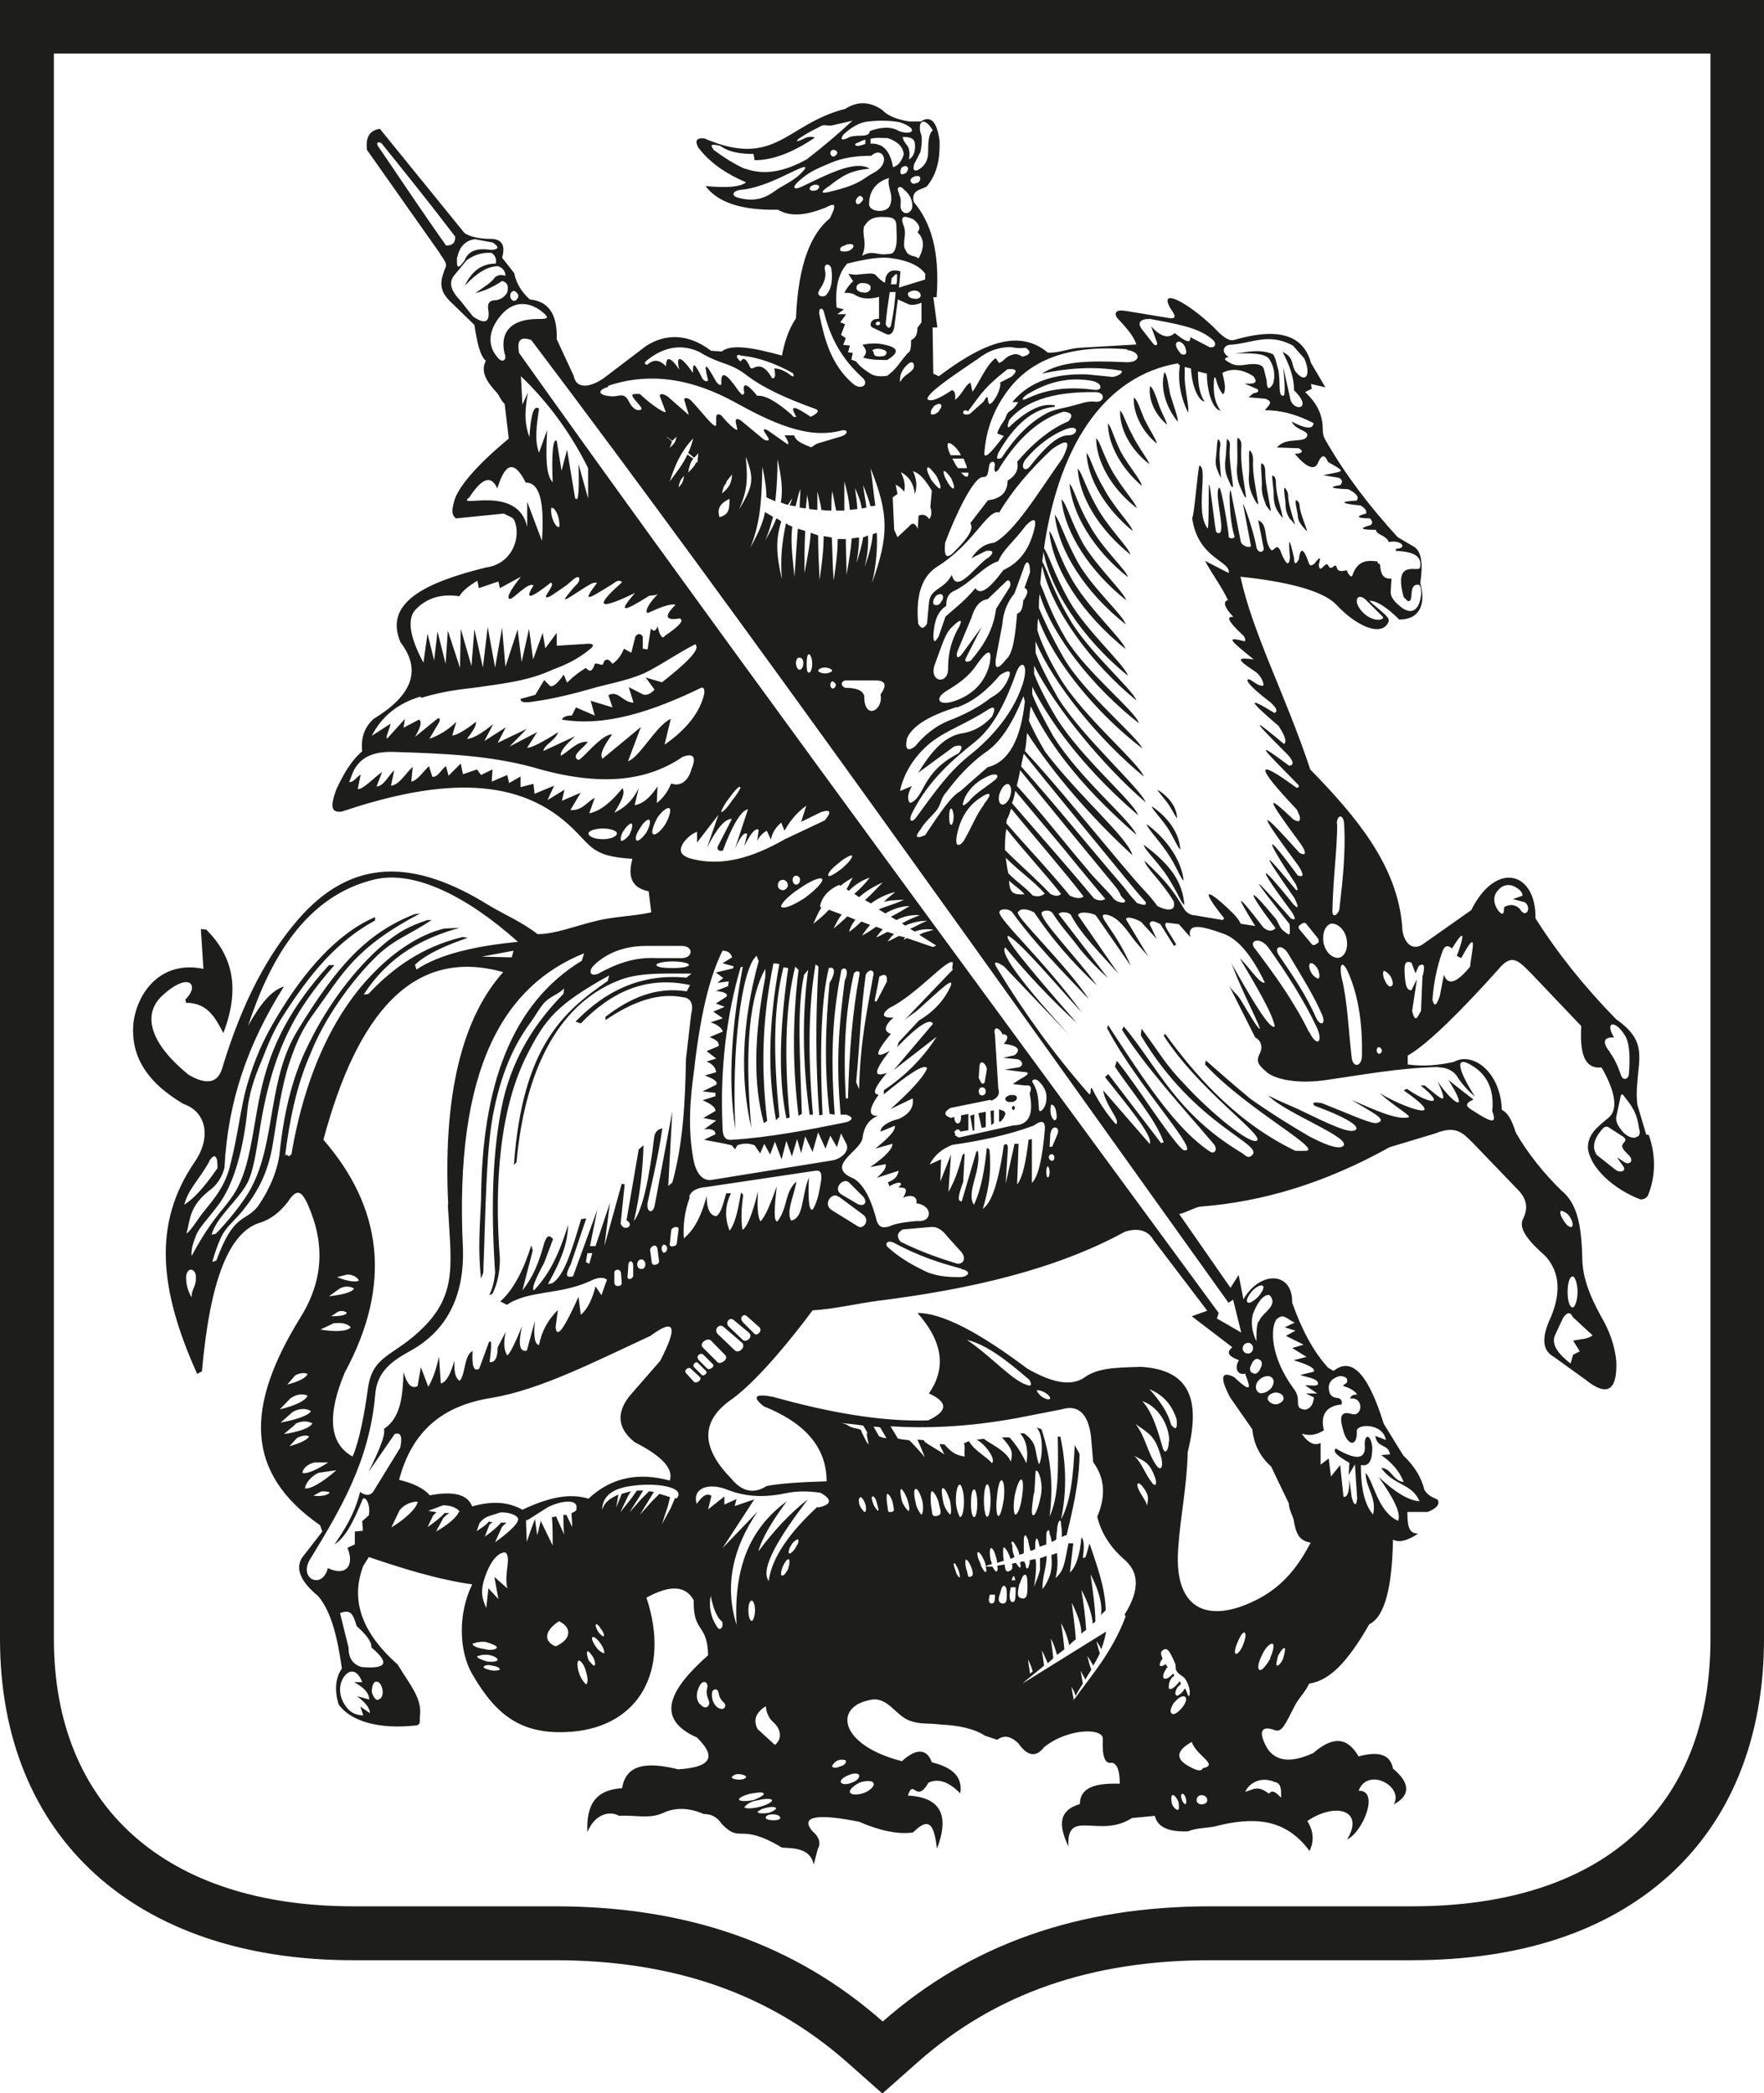 <?xml version="1.0" encoding="UTF-8"?> <svg xmlns="http://www.w3.org/2000/svg" id="_Слой_2" data-name="Слой 2" viewBox="0 0 47.78 56.69"><defs><style> .cls-1 { fill: #1d1d1b; } </style></defs><g id="_Слой_1-2" data-name="Слой 1"><g><g><path class="cls-1" d="m46.33,1.45v42.94c0,4.6-2.95,7.24-8.08,7.24h-5.46c-3.59,0-6.5,1.03-8.88,3.12-2.38-2.1-5.3-3.12-8.88-3.12h-5.46c-5.08,0-8.11-2.71-8.11-7.24V1.45h44.88Zm1.45-1.45H0v44.39c0,5.36,3.67,8.7,9.56,8.7h5.46c3.22,0,5.81.9,7.92,2.76l.96.85.96-.85c2.1-1.86,4.69-2.76,7.92-2.76h5.46c2.93,0,5.26-.77,6.94-2.27,1.7-1.52,2.6-3.75,2.6-6.43V0Z"></path><path class="cls-1" d="m44.59,30.73l-.24-.81c-.04-.33,0-.59.02-.84.07-.64.09-.99-.6-1.48-.86-.88-1.58-1.78-2.18-2.73.02-1.25-1.06-1.58-1.74-.22l-1.32.93c-.33.21-.55-.14-.55-.49-.13-1.65-1.25-2.98-2.49-4.25-.66-2-1.56-3.68-1.89-5.22,1.25.13,2.2.37,2.58.74.55.6,1.25.91,1.43.48.07-.13-.33-.37-.52-.57.21,0,.5.2.81.51.56,0,.73-.42.57-.99.07-.46.05-.82-.15-.97l-.46-.27c-.77-.84-1.41-1.68-1.94-2.6-.07-.11-.09-.2-.09-.29,0-.37-.11-.7-.48-1.04l.18-.09-.02-.13.39.09-.39-.66c-.22-.81-.97-.95-2.09-.62-.16.04-.35-.14-.55-.35-.71-.68-1.46-1.06-1.19-.55.04.09.27.33.02.31l-1.21-.2c-.27-.04-.31.05-.24.18.22.24.44.46.53.73l-1.54.09c-.31.02-.57.15-.86.13-.83-.7-1.87-.17-2.95.64l-.15-.07-.02-1.25h.13l-.11-.82h.09c.09-1.24-.15-2.02-.62-2.58-.09-.37.29-.33.37-.44.35-.44.33-.95.33-1.21-.07-.53-.24-.7-.51-.53h-.31c-.33-.05-.6-.16-.73-.31-.35-.24-.68-.24-1.01-.03-1.59.4-1.88,1.63-3.81.8-.22-.02-.26.06-.17.24.33.44.79.73,1.3.95-.18.13-.53.15-1.1.1.33.44.97.66,1.96.64.37.22.82.13,1.3-.06.27-.15.29-.07.11.29-.51.42-.86,1.23-.92,2.71-.2.3-.31.64-.38,1.01-.73-.2-1.37-.33-1.63-.11l-.29-.02c-.63-.48-1.25-.46-1.76-.13l-1.13.86c-.41.29-.77.3-.83-.05l-.46-.99c.02-.71-.24-1.03-.73-1.08-.22-.2-.37-.44-.42-.71l-.33-.42c.11-.38-.05-.51-.31-.51-.29,0-.55-.05-.71-.16l-2.29-2.82c-.29.04-.39.24-.35.57l1.96,2.78c.07.13.2.26.18.37-.15.38-.22.62.11.95l.66.64c.07.46.15.84.31.97-.16.31.04.59.31.88.07.09.09.19.2.29l.11.94c-.93.77-1.39,1.35-1.48,1.7-.05.2-.09.35.05.46l1.3-.13c.11.07.24.09.28.18.2.46-.06,1.19-.77,1.28-1.61.4-2.78.94-2.31,2.03.59.77.29,1.45-.73,2.07-.24.22-.35.5-.31.88-.29.24-.51.62-.7,1.03-.16.44-.16.64.15.6,2.24-.75,4.45-1.06,6.01.24.77.64.64.97,1.86,1.04-.14.51,0,.79.44.88l.07.57c-.49.11-1.04.11-1.52.24-.55.13-1.08.35-1.56.35-.42-.33-.9-.53-1.3-.77-2.02-1.26-3.72-1.33-5.2.39-.77.9-1.48,2.14-2.05,4.04-.11.33-.37.46-.9.15-1.06-.86-1.25-1.63-.73-2.13.75-.7,1.04-.29.64.09l.02.09c.58,0,.79.4,1.01.82.48-1.26.22-2.12-.46-2.8l-.15-.02.07,1.08c-1.17-.24-1.81.66-1.9,1.5-.06.82.31,1.54,1.36,2.16.6.2.77.88.31,1.56-1.15,1.67-.97,3.46.06,5.75l.13-.07c.22-2.51.75-3.79,1.59-4.03.27-.09.5-.26.73-.55.24-.37.37-.33.55.07.47,1.06.42,2.07-.22,3.08-1.45,2.36-1.52,4.16.55,5.6l.06.17-.55.71c-.18.29-.05.64.44,1.04.35.42.52,1.1.64,1.96-.18.26-.2.59-.09.97.31.44,1.06.69,2.11.57.11-.02.09-.11.09-.22.08-.49-.24-.84-.6-1.43-1.04-.92-1.26-1.81-.93-2.67l.15-.24c.82.28,1.85.61,2.8.74-.4.82-.35,1.83,0,2.43.66,1.14,1.36,1.67,2.71,1.56,1.79-.15,2.67-1.63,2.01-3.63.64-.35,1.06-.33,1.28.07-.02.9.37.61.39,1.49-1.05.93-1.45,1.72-.3,2.23.6.59.27.81-.51.86-.82-.2-1.41-.16-1.52.51-.75.05-.97.48-.94,1.19.22-.53.64-.57.86-.44.39-.03.81.09,1.17-.07.33-.16.71-.16,1.12.02.22,0,.37.09.49.27.53.55.46-.06,1.63.64.29.02.77,0,.86.46l.11-.42c.09-.16.04-.33-.14-.48-.38-.44.22-.47,1.26-.26.55.24,1.06.35,1.46.29.46-.46.57-.18.65.44.34-.9.11-1.39-.79-1.44.16-.48.22.24.56-.35.29-.13.57,0,.86.29.07-.44-.2-.7-.77-.84-.13-.37-.42-.39-.81-.03-1.68-.43-1.85-1.45-.9-1.65.5-.14.7.39,1.1.55.31.11.46.06.88.11.46.02.88.11,1.17.3l.33.11c.18-.13.35-.11.57.09.24.35.48.4.7.11.66-.53,1.65-.53,1.59-.2-.02.48.07.66.24.62.15.02.22.22.22.57-.64-.02-1.08.09-1.08.55-.6.18-.57.6-.31,1.15-.06-1.06.84-.2,1.72-.77l.62-.06c.07.3.36.44.9.42.2-.09.51-.09.71-.13,1.08-.28,1.93-.22,2.58.66.13-.26.11-.54-.06-.81.75-.51,1.56-.31,1.08.5.44-.22.88-1.34.31-1.32.25-.66,1.24-.11.95.37.42-.22.49-.55-.02-.97-.07-.38-.38-.48-.93-.33-.31-.53-.7-.55-1.23-.09-.53.24-.95.26-1.22-.09-.28-.46-.21-.68.18-.53.2.07.29-.18.53-.64.09-.2.27-.35.4-.62.57-.09,1.04-.59,1.63-1.61.42-.2.62-1.02.64-2.29.18.09.4.02.68-.16-.2-.02-.29-.09-.29-.59h.55c.22-.09.31-.18.29-.29,0-.09-.22-.06-.38-.31-.07-.3-.24-.62-.57-.93l-.53-.86c-.37-1.19-.81-1.87-1.36-1.43l-.15-.09c-.42-.46-.73-1.08-.97-1.76.02-.84-.86-.88-1.32-.09l-.13-.66-.22.35-1.39-2c.15-.02.42-.18.57-.2,1.7-.13,3.39-.64,5.13-1.61l1.23-.37c.55-.22.73-.04,1.02.25l1.25,1.3c.24.26.24.51.11.77-.13.27.18.62.61,1,.4.44.44,1.04.09,1.78-.2.49-.15.79.14.95l.86.62c.57.46.86.31.83-.5-.04-.42-.18-.82-.42-1.23-.28-.51-.48-.99-.5-1.5-.02-1.01-.15-1.55-.57-1.9-.48-.47-.9-.99-1.23-1.56-.11-.33-.2-.53-.38-.62-.04-1.06-.81-1.58-1.3-1.3-.41.09-.81.13-1.25.07v-.24c.55-.31,1.5-1.27,2.45-2.33.36-.44.53-.26.88.09l1.37,1.44c-.04.71.07,1.17.55,1.12.33.57.49,1.13.18,1.37-.31.26-.55.44-.55.81.06.55.71,1.12,1.41,1.39.06.02.18-.02.22-.11.2-.49.22-1.06.02-1.63m-1.52,5.42c-.11.11-.35.11-.53.15l.18.29-.18.09-.07.24c-.33-.26-.53-.51-.42-.77l.22-.47c.11-.16.2-.16.26-.02l.53.49Zm-.41-1.17c0,.22-.07.42-.13.42-.09,0-.14-.2-.14-.42s.05-.42.14-.42c.06,0,.13.2.13.42m-.44-2.2s.15.04.22.15c.09.13.11.26.06.29-.05.02-.15-.05-.22-.18-.09-.13-.11-.24-.06-.26m-4.8-6.5s.13.06.19.18c.05.11.07.22,0,.24-.04.04-.13-.05-.17-.16-.06-.11-.06-.24-.02-.26m-.13,2.07s.07.04.07.09-.03.09-.07.09-.07-.04-.07-.09.02-.09.07-.09m-.47.22c0,.33-.26.35-.28.04-.09-.77-.11-1.5-.27-2.14-.08-.42.04-.48.2-.09.24.57.37,1.3.35,2.19m-.68-6.26c0-.28.2-.28.2.04.04.73-.04,1.48-.13,2.25,0,.11-.19.31-.19.06.02-.92.13-1.67.13-2.36m-.15,2.71c.15-.02.35.15.4.39.06.27-.04.49-.2.53-.17.02-.36-.13-.42-.4-.04-.27.04-.48.22-.53m-.42,2.56c-.28-.64-.64-1.15-1.01-1.7-.15-.21.06-.33.24-.06.35.59.68,1.1.93,1.67.11.26-.04.33-.16.09m-.19.39c-.42-.86-.97-1.61-1.5-2.31-.11-.18.17-.29.4.02.5.7.95,1.41,1.3,2.14.2.44,0,.55-.19.15m.24-1.45s-.14-.05-.2-.18c-.06-.11-.06-.22-.02-.24.05-.02.14.04.2.15.06.13.06.24.02.26m0-1.06s.02.07,0,.09l-.09.06s-.07.02-.09-.02l-.35-.42s-.02-.06.02-.09l.09-.06s.07-.02.09.02l.33.41Zm1.74-8.74c.08.08-.22.18-.51-.09-.33-.31-.18-.59.06-.36l.44.44Zm-4.17-7.36c.6-.02,1.06-.35,1.74.02l.31.35c.2.47.02.69-.24.35-.13-.19-.02-.37-.35-.53.17.33.31.66.31,1.04.51.49.04.59-.09.28l-.2-.9c.04.44.06.77,0,.77-.15,0-.07-.3-.13-.68-.05-.16-.09-.44-.18-.46-.38-.14-.73-.03-1.01,0,.48-.03.81,0,.93.13.15.22.18.47.11.69-.11.18-.17.13-.17-.09l-.07-.29c-.02-.15-.2-.18-.44-.15-.15.02-.33.06-.5-.05-.07-.04-.22-.11-.02-.15-.22-.14-.13-.31.02-.33m-2.14-.7c.68.13,1.28.22,1.65.53.22.16.05.31-.11.2l-.46-.24c.02.2-.15.11-.42-.11-.18.17-.39.09-.64-.18l.16.44c.02.09-.06.09-.11.02l-.29-.37c-.16-.2-.04-.3.22-.29m.81.92c-.06-.07-.17-.22-.09-.29.09-.06.22.06.24.2.05.13-.06.18-.16.09m-.04.31l.04.02c-.06.37,0,.84.22,1.28.04-.09-.07-.53-.09-.9v-.33l.17.04c.02.44.18.86.37.9-.16-.24-.18-.55-.18-.82l.24.06c0,.46.15.97.37,1-.2-.27-.2-.62-.17-.9l.04.02c.04.18.11.35.2.44.09-.11.04-.33-.02-.58.24-.13.53-.11.84.09.11.14.06.2-.09.2h-.15l.35.15s.09.09-.11.11l-.13.11.46.04c.16.07.13.11.09.18l-.11.13c.4,0,.82.09,1.32.35-.02.18-.22.15-.59-.04.09.22.44.24.42.37-.04.24-.57.02-.82.33l.59.02c.14.08.09.15-.11.15.31.37.55.48.64.22.09-.2.18-.2.26,0,.38.22.44.24.22.29l-.35.07.42.07c.11.04.11.13.04.2-.29.04-.31.09.22.11.22.11.31.22.22.31-.46.02-.44.08.11.13.13.07.18.16.15.22-.29.07-.25.13.11.13.05.07.09.11.02.18-.33.09-.28.13.14.13.02.15.26.13.35.33.35-.07.51.18.2.18l-.02.06c.51.02.73.15.66.46-.05.13-.73-.26-.44.79l.11.11c.2.04-.02-.49.31-.44.04.02.09.18.02.44-.07.24-.22.35-.46.2-.22-.16-.35-.31-.33-.48l.02-.33c-.24.02-.29-.14-.31-.37,0-.05-.09-.02-.06-.09-.4-.07-.57.06-.68.35-.02.11-.11.02-.15-.09.02-.06-.14.03-.22-.02-.07,0-.05-.15-.11-.13-.04,0-.04.06-.13.06-.06-.02-.05-.18-.18-.04-.09.09-.11.09-.13-.04.02-.11.11-.33-.13-.02-.09.05-.11.05-.15-.06-.13-.38-.22-.4-.26-.07-.07.13-.13.16-.13-.04-.13-.57-.16-.57-.11-.02-.02.24-.09.22-.22-.07-.15-.46-.22.05-.33-.18-.16-.26-.04-.64-.31-.75l.15.77c0,.11-.17.13-.2-.05-.09-.51-.42-1.39-.35-1.1l.2,1.06c.02.09-.22.04-.27-.09l-.26-1.32c-.07-.37-.07.71.09,1.17,0,.07-.18.07-.16-.02,0-.11-.2-1.36-.26-1.3-.16.15.26,1.41-.07,1.21-.04-.02-.16-1.28-.2-1.3-.02,0,0,1.21-.04,1.19-.35-.44.02-1.63-.22-1.7-.04,0-.15,1.45-.2,1.41.15,1.12,1.06,1.17.99,1.5l-.64-.33c.17.33.44.68.62,1.06-.2.06.02.33.15.46-.2-.02-.15.11.22.46.09.07.11.14.09.2-.46-.11-.51-.11.24.49-.46-.06-.49-.02.04.33.09.06.2.2.22.33.02.09-.06.04-.11.04-.09-.04-.22-.14-.27-.16-.13-.02-.04.16.57.62.15.14.22.24.11.29-.75-.46-.71-.35.11.35.2.3.22.44.15.49-.66-.55-1.1-.9.05.24.2.2.24.33.09.35-1.15-.86-.53-.28.24.51.05.04,0,.11-.05.08-1.1-.81-1.14-.62.02.6.04.11.11.2.07.29-.03.05-.11,0-.16-.02-.79-.75-.73-.59.18.64.14.2.2.37-.02.26-1-1.12-1.3-1.36-.03.35.14.22.16.33-.02.26-.9-1.23-.93-1.08-.05.24.06.15.06.18,0,.15-.82-.99-1.06-1.23-.04.22.13.26.11.31-.02.18-.99-1.24-1.01-1.08-.05.2.09.15.13.24-.02.18-1.15-1.3-1.15-1.25-.04.15.02.35.02.33-.2.15-.11-.13-.11-.24-.22-.35-.71-.86-.79-.79.04.31-.09.09-.2.09-.33-.02-.73-.95-.79-.95-.22-.04l-.39-.06c-.07-.13-.13-.2-.22-.29-.68-.67-.93-.73-.24.13.02.03-.04.04-.02.06l-.77-.13c-.09,0-.2-.05-.28-.16-.33-.57-.53-.79-1.08-1.32.04.2.46.55.79,1.1.09.35-.31.2-.44.13-.24-.33-.33-.38-.68-.79-1-1.17-2.05-2.49-2.91-3.41.04-.16.04-.33.06-.49.71,1.1,1.72,2.27,2.85,3.31-.09-.44-1.5-1.65-2.36-2.8-.18-.3-.33-.59-.44-.84.02-.13.02-.24.05-.39.59,1.21,1.54,2.33,2.86,3.48-.15-.4-1.52-1.5-2.25-2.67-.26-.46-.46-.84-.57-1.14v-.2c.6,1.19,1.63,2.42,2.87,3.48-.14-.39-1.54-1.54-2.23-2.66-.29-.49-.47-.86-.59-1.17v-.22c.58,1.14,1.85,2.69,3.02,3.7-.13-.37-1.72-1.77-2.38-2.84-.29-.51-.49-.91-.6-1.21v-.31c.48,1.15,1.72,2.67,2.93,3.66-.13-.37-1.65-1.63-2.27-2.67-.33-.55-.51-.97-.61-1.28,0-.11,0-.24.02-.33.42,1.17,1.59,2.58,2.82,3.52-.14-.33-1.55-1.47-2.12-2.44-.37-.64-.55-1.06-.68-1.36,0-.14,0-.24.02-.38.35,1.15,1.45,2.53,2.69,3.5-.09-.33-1.41-1.36-1.98-2.29-.42-.71-.55-1.17-.69-1.48v-.07c.02-.13.02-.29.05-.42.24,1.15,1.3,2.62,2.55,3.64-.09-.29-1.3-1.32-1.8-2.19-.48-.81-.59-1.3-.75-1.57.37-3.17,1.72-5.04,3.68-5.37m-4.6,13.81c-.03-.13-.05-.29-.07-.42.38.38.71.59,1.06.97-.11.09-.22.09-.33.05-.22-.24-.44-.37-.66-.6m.44.57c-.33.02-.4-.05-.42-.37.16.15.29.22.42.37m-.53-1.19c0-.18,0-.38.04-.58.51.64.97,1.12,1.48,1.76-.07.07-.15.07-.29,0-.42-.44-.77-.73-1.23-1.19m-.95-1.34c-.2.19-.24.18-.13-.09.15-.29.39-.48.7-.6.26-.06.18.09.09.15-.22.18-.46.31-.66.53m.39.11c-.22.29-.35.64-.53.95-.07.14-.27.29-.22-.06.07-.42.26-.8.61-1.04.31-.22.38-.15.13.15m.11-1.01l-.75.66c-.24.13-.53.55-.95,1.19-.26.11-.28.04-.13-.15.11-.2.33-.38.46-.55.11-.18.11-.33.24-.46.31-.42.64-.77,1.03-1.06.44-.28.77-.82,1.06-1.54l.04.13c-.11,1.04-.44,1.65-1.01,1.79m-.92,1.34c0,.13-.04.22-.06.22-.05,0-.06-.09-.06-.22,0-.11.01-.22.06-.22.02,0,.06.11.06.22m-1.45-.71c.11-.5.4-.94.82-1.29.46-.36.97-.51,1.56-.9.18-.11.22-.05.11.19-.27.29-.55.42-.86.46-.48.11-.81.53-1.14,1.06l.97-.71c.22-.07.26,0,.13.18-1.04.53-.9,1.19-1.32,1.35-.09-.11-.06-.26.05-.46l-.31.13Zm-.11-8.28c.11.06.18.13.22.19.04-.18,0-.35-.09-.53.22.11.35.31.38.59.06-.18.06-.38-.05-.62.2.07.33.24.51.53l-.04.44c.04.13.04.24-.03.33-.08-.11-.18-.15-.29-.09l-.02.35c-.07-.15-.15-.18-.24-.06l-.31.29-.09-.2-.04-.88.13-.09-.05-.26Zm.11-2.78c-.02-.17.04-.35.24-.51.13-.09.17.07.11.16-.13.15-.24.15-.35.35m2.44.59c-.11.02,0-.38-.18-.06l-.37.33c-.27.09-.2-.18-.05-.07l.26-.35c.24-.33.53-.57.81-.79.24-.02.29.04.11.2l-.31.16c.04.15-.16.55-.29.59m.26,1.74c.56-.9,1.15-1.36,1.75-1.54.2.02.28.09.13.26-.48.2-.95.58-1.39,1.1.05.2-.04.38-.26.51,0,.33-.2.49-.53.53l-.48.62c.11.15-.06.4-.41.75-.22.24-.31.18-.27-.22.27-.73.77-1.78,1.02-1.78.13,0,.13-.05.17-.29.02-.18.2-.14.15,0-.02.18.03.19.13.06m.29-1.14c-.07.06-.09,0-.02-.18.39-.46,1.08-.77,2.35-.75.27.02.22.29-.02.26-.2-.03-.42.06-.62.11-.24.07-.51.09-.73.22-.44.24-.83.64-1.19,1.19-.13.06-.15.02-.09-.13.44-.79.97-1.21,1.52-1.25l.02-.04c-.31-.06-.68.06-1.23.57m.46-.86c.49-.3,1.04-.48,1.67-.39.4.04.4.28.18.26-.62-.08-1.21-.06-1.81.22-.22.11-.17,0-.04-.09m1.12,1.1c-.22,0-.53.2-1.03.84-.14.18-.29.02-.11-.2.31-.37.68-.64,1.04-.79.42-.18.39.15.11.15m-2.91,1.01h.2c0,.06,0,.11-.05.11s-.09-.05-.15-.11m.07-.38c.04.11.09.2.09.26h-.24c-.05-.06-.09-.13-.13-.22-.02,0-.02-.02-.02-.04h.31Zm-.35-.09c-.09-.18-.11-.33-.05-.33.07,0,.23.13.33.33h-.29Zm.02.64c.06.13.09.24.06.26-.02.02-.11-.06-.18-.2-.08-.13-.11-.27-.08-.27.02-.02.11.07.2.2m1.29.93c.34-.58.84-1.17,1.43-1.72.44-.31.53-.24.29.24-.64.9-1.28,1.98-1.85,2.29-.26.02-.46.18-.62.42l.4-.2c.2-.02.22.04.08.17-.33.18-.87,1.04-1.01.48-.22.42-.59.35-.62.77l-.05.55c-.09.15-.16.15-.24,0-.07-.79.11-1.26.48-1.52,1.01-.62,1.36-1.52,1.69-1.5m.68,2.37c-.02.16-.02.33-.17.38-.05.59-.11,1.08-.29,1.23-.26.33-.35.29-.26-.15l.15-.79c.02-.31.13-.6.33-.84l.24-.66c.07-.26.18-.24.18.09l-.15.42c.14.07.06.2-.02.33m-1.4,1.61c-.09.09-.24.09-.16-.05l.42-.83-.53.73c-.15.19-.18.04-.11-.11l.36-.86c.09-.31.24-.49.44-.51l.48-.46c.11-.14.18.04.11.15l-.36.57c-.06.46-.24.88-.66,1.37m.48.14c-.09.37-.35.77-.9.97-.47.18-.6-.04-.29-.24.33-.2.62-.39.84-.72.31-.44.44-.46.35,0m-.86-.97c-.11.22-.26.53-.26,1.08,0,.44-.55.36-.35-.15.2-.53.27-.82.46-.99.24-.24.31-.22.15.07m-.02,2.11c.46-.16.84-.49,1.17-.88.35-.22.29-.02.17.21-.13.22-.22.29-.44.42-.27.22-.66.42-.97.55-.38.13-.73.35-1.06.75-.2.16-.29.09-.22-.22.17-.37.66-.62,1.34-.84m1.26-3.7c-.38.51-.62.68-.75.48-.29.35-.59.57-.81.77l-.19.55c-.09.13-.12.18-.14,0,.02-.49.15-.71.35-.84,0-.18.04-.31.18-.39.49-.22.82-.69,1.23-.82.14-.33.4-.5.75-.97.24-.24.31-.18.2.2-.13.44-.35.79-.81,1.01m-1.85.73c.04-.07.13-.09.18-.07.05.04.05.13-.02.2-.04.09-.13.11-.2.07-.02-.04-.02-.13.04-.2m.04-3.27c.09.18.13.31.09.33-.02.02-.13-.09-.24-.24-.09-.18-.14-.3-.09-.33.03-.02.13.09.24.24m-.09-1.89c.09-.06.15-.09.2-.06.05.04,0,.11-.06.2-.07.07-.16.09-.2.07-.02-.05,0-.14.07-.2m-.57,10.97c.44-.86,1.08-1.41,1.68-1.89.53-.42.86-1.13,1.14-1.92.14-.33.33-.18.16.35-.29.9-.99,1.58-1.48,1.96-.53.44-.88.93-1.39,1.63-.14.2-.24.11-.11-.13m2.36-.51c.06-.16.15-.27.24-.24.07.04.09.18.04.33-.04.13-.15.24-.22.22-.09-.02-.11-.18-.06-.31m.18.81s0-.06.02-.11c.05-.08.07-.18.11-.28.66.81,1.38,1.63,1.96,2.38-.06.06-.2.06-.37-.02-.6-.73-1.15-1.3-1.72-1.96m.15-.55c.05-.11.07-.22.09-.33.73.88,1.1,1.3,1.74,2.09.09.11.62.75.7.84-.09.05-.2.05-.31-.02-.79-.95-1.48-1.72-2.22-2.58m2.07,1.83c-.86-1.01-1.14-1.41-1.94-2.3.03-.13.07-.26.09-.42.71.88,1.87,2.29,2.58,3.15.22.29.06.16.22.33.18.15-.2.15-.31-.06-.09-.11-.55-.57-.64-.7m.93.41c-.93-1.08-1.94-2.33-2.75-3.23.02-.14.05-.25.07-.35.66.83,1.96,2.4,2.71,3.32.4.49.38.46.6.71,0,.11-.09.06-.24.02-.2-.22-.18-.2-.38-.46m.11-14.52c.39.05.38.35-.04.33-1.04-.05-1.76-.02-2.27.31.68-.15,1.39-.2,2.09-.09.11,0,.09.06.02.11-.07.04-.18.09-.28.06-.2-.02-.4-.04-.62-.06-.79-.02-1.5.14-2.01.75h.16s-.09.17-.22.24c-.11.07-.11.18-.15.24-.09.13-.16.24-.2.37l.18.07c-.29.37-.48.61-.53.5.04-.66.26-1.25.68-1.79.48-.61,1.37-1.21,3.19-1.06m-4.08.29c.33-.27.64-.35.93-.35.09.02.22.04.4.02.18.11.11.2-.09.24-.09-.06-.18-.09-.27-.05-.2.05-.22.18-.36.22l-.09-.13c-.26.18-.44.66-.63.91l-.05-.24c-.13.02-.22.31-.42.46.02-.17-.02-.26-.09-.26-.33.22-.57.33-.66.24,0-.16.57-.55,1.32-1.06m-1.38-2.31v.13l-.71.22.04-.44c-.2-.06-.33-.02-.4.16l-.02.15c-.09-.05-.16-.11-.24-.2-.09-.09-.24-.04-.55-.02-.06,0-.15-.02-.2-.02l.13.2c-.09.07-.17.18-.24.31.09,0,.17,0,.26.04.22.15.47.13.68.07v.59l-.13.02c-.11.05-.13.18-.05.22l.38.18c.15.06.22-.13.22-.26l.09-.68.31.14c.11.02.2,0,.33-.05v.53l-.11.15c0,.16-.04.27-.17.33,0,.2-.02.33-.09.35-.22.25-.29.42-.56.62-.15.02-.29.02-.42-.04-.18-.11-.33-.22-.42-.35l-.13-.05.04-.18-.13-.02.05-.18-.18-.02.07-.18-.13-.09.11-.29-.13-.05.16-.22h-.24l.18-.13-.2-.05c-.04-.53.04-.92.29-1.19.44-.11.86-.19,1.17-.15.48.06.81.22.95.44m-.13.57c0,.07-.09.11-.17.09-.11,0-.18-.06-.18-.13,0-.04.09-.09.18-.09.11,0,.17.07.17.14m-.81-.31s.02-.09.02-.16c.11-.11.15-.17.15-.06,0,.09,0,.15-.02.22h-.16Zm.13.2c-.02.25-.04.5-.13.93-.05.09-.09.04-.14-.04.02-.29.06-.53.11-.88h.15Zm-.68-.09c0,.06-.09.14-.2.11-.11,0-.2-.07-.18-.14,0-.07.09-.13.2-.11.11,0,.2.06.18.13m.26.97s-.02.04-.06.04c-.02,0-.06-.02-.06-.02,0-.06.04-.08.06-.08.05,0,.06.02.06.06m-.44,10.06c-.04-.13-.2-.2-.5-.2-.13-.04-.13-.18,0-.2h.82c.27,0,.31.13.13.38.09.44-.46.72-.44.02m-.86-.38s.09.05.09.09c0,.07-.05.11-.09.11-.02,0-.06-.04-.06-.11,0-.04.04-.09.06-.09m-.21-.21c-.09,0-.18-.05-.18-.07,0-.04.08-.09.18-.09.11,0,.2.05.2.09,0,.02-.09.07-.2.07m.24-2.53c-.03-.4-.03-.77-.05-1.15-.06-.02-.13-.02-.22-.04,0,.35-.04.7-.11,1.19-.02-.42-.04-.81-.04-1.21-.07-.02-.14-.05-.2-.07-.02.33-.09.66-.17,1.1,0-.39,0-.74.02-1.15-.07-.02-.13-.04-.2-.06-.03.44-.06.83-.09,1.3-.06-.57-.11-.97-.06-1.36-.07-.02-.13-.05-.17-.09-.11.53-.16.98-.11,1.52-.16-.68-.17-1.08-.02-1.56-.04-.05-.09-.07-.13-.09-.07.18-.17.38-.31.6.11-.22.16-.44.22-.64-.06-.04-.16-.09-.22-.13-.05.29-.18.57-.4.97.29-.7.31-1.36.33-2.2.07.33.11.59.11.83.09.05.15.06.24.11.04-.37.06-.72.06-1.14.11.49.15.84.09,1.17.06.02.14.06.2.06.02-.05.07-.11.11-.18-.02.07-.04.13-.07.2.05,0,.11.02.16.02.04-.14.06-.29.13-.46,0,.18-.02.32-.02.5.07,0,.11.02.17.02,0-.11.03-.24.03-.37.04.16.04.26.06.39.06,0,.15.02.22.02v-.5c.05.2.09.35.11.5.09.02.17.02.27.02,0-.17,0-.33.02-.53.05.2.07.37.11.53h.22v-.79c.09.31.13.55.15.77.06,0,.13-.02.2-.02,0-.18-.04-.37-.06-.57.09.2.16.38.18.55.05,0,.08-.02.13-.02-.02-.19-.07-.39-.09-.61.09.22.15.39.2.57.04,0,.09,0,.13-.02-.05-.31-.07-.64-.13-1.01.5,1.25.5,1.83.04,3.11.11-.46.15-.9.13-1.36-.04.02-.07.02-.11.04-.02.24-.09.53-.22.89.07-.29.11-.58.09-.86-.04.02-.09.05-.13.05-.03.2-.09.41-.18.7.04-.24.07-.46.07-.69-.07,0-.13.02-.2.02-.02.29-.07.59-.14.99,0-.33-.02-.66-.02-.97h-.22c0,.33-.04.67-.11,1.13m-.58,2.25c0,.13-.04.24-.09.24s-.06-.11-.06-.24c0-.16.02-.26.06-.26s.09.11.09.26m-.24-.02c0,.09-.04.18-.11.18-.04,0-.09-.09-.09-.18s.04-.15.09-.15c.07,0,.11.06.11.15m-1.56-5.59c.24.61.2.79-.18,1.43.22-.53.24-.77.18-1.43m2.69-5.73c.09-.04.2-.04.22,0,.03.04-.02.11-.13.16-.09.02-.2.02-.22-.02-.02-.05.02-.11.13-.13m.53-.53c.11-.2.29-.26.55-.24.2,0,.31.04.31.24s.03.41-.02.59c-.06.18-.09.16-.31.18-.24,0-.33-.11-.6.04.16-.38-.02-.53.06-.82m.95-.86c-.11-.18.02-.25.13-.11.14.11.22.26.22.42.02.16-.16.29-.27.16-.11-.13.02-.27-.09-.46m.2-.58c-.07.04-.13.06-.15.02-.02-.02-.02-.09.02-.16.06-.04.13-.06.15-.02.05.02.02.11-.02.15m-.36-.14c-.06-.35-.2-.55-.39-.61-.09-.03-.14-.03-.22-.03v-.13c.15-.04.29-.02.46-.02.28.09.42.24.44.44-.06.2-.16.31-.29.35m-.11.29c-.06.26.14.46.03.73-.07.24-.57.2-.57-.02,0-.38.22-.62.55-.71m-.75.64c-.04.06-.11.09-.13.06-.04-.02-.04-.09,0-.15.05-.06.09-.09.13-.04.05.02.05.09,0,.13m1.52.84c.18.17.18.42.02.7-.11-.09-.24-.04-.33-.18-.02-.09-.09-.04-.05-.37.02-.14.02-.24-.04-.38-.07-.22.02-.24.28-.13.18.15.2.26.11.35m-.02-1.34c-.06.04-.13.04-.15-.02-.05-.05,0-.11.09-.15.06-.02.13-.02.15.02.02.04,0,.14-.09.16m.44-1.44c-.11.11-.13.27-.13.6,0,.22-.09.38-.27.48-.11.05-.15,0-.11-.15l.17-.33c.06-.29.04-.47,0-.53-.07-.36.13-.4.33-.07m-.48.36c.02.2-.02.36-.16.44.07-.42-.13-.37-.17-.61.17,0,.31.02.33.17m-1.25-.59c.27-.03.55-.03.84.02.55.19.33.37-.02.24-.22-.13-.49-.11-.79,0-.02.22-.4.05-.62.2-.16.06-.18.02-.09-.11.2-.18.42-.33.68-.35m-.09.48v.13q-.09.03-.17.05c-.09.02-.18-.05-.02-.09.08-.04.11-.06.2-.08m-3.28.79c-.29-.13-.57-.31-.84-.51-.07-.11-.13-.18.18-.11.24.18.57.22.9.22l.03.17c.53,0,1.08-.24,1.63-.61-.02-.02-.13-.04-.24,0-.39.2-.35.06.4-.31.11-.07.2.02.38-.04l.48-.11c-.39.36-.79.7-1.23,1.04-.62.35-1.17.44-1.67.26m2.49-.42s-.04.09-.11.09c-.04,0-.08-.05-.08-.09,0-.05.04-.09.08-.09.07,0,.11.04.11.09m-1.7,1.03c-.2.14-.48.31-.97.18-.24-.06-.15-.2.07-.22.24-.02.57-.11,1.01-.31l.51-.24c.24-.11.29-.09.09.11-.22.22-.51.33-.71.48m1.1-.02c-.07.02-.13,0-.15-.04,0-.05.04-.09.11-.11.06-.02.14,0,.15.04,0,.04-.05.11-.11.11m.53,0c-.39.11-.44.07-.11-.15.11-.09.2-.15.31-.22.24-.15.51-.2.75-.22-.38-.24-1.1.13-1.83.48-.22.11-.29.04-.11-.13.29-.26.46-.33.86-.5.37-.16.75-.2,1.12-.2.26-.25.5.09.22.35-.09.09-.2.13-.31.2-.29.22-.59.31-.9.39m.73,5.05c.24.2-.02.38-.24.18-.59-.51-.77-1.21-.9-1.85-.05-.2.09-.26.13-.04.16.6.42,1.17,1.02,1.72m-1.16-2.36c.15-.22.2-.38.15-.57-.02-.18.16-.15.18,0,.04.31,0,.55-.15.71-.11.07-.27,0-.18-.13m-2.14,1.76c.48.04.97.22,1.43.48.02.07.04.11-.04.07-.18-.14-.33-.2-.47-.2.05.2.02.29-.06.26-.17-.31-.33-.35-.47-.29-.04.02-.06.04-.11.02-.13-.29-.2-.29-.27-.18-.13-.11-.13-.18-.02-.18m-2.49.13c.42-.33.89-.44,1.39-.21.6.37.81.26,1.32.66.44.33,1.06.61,1.81.88.13.04.11.11-.11.22-.36-.24-.62-.39-.39,0-.05.02-.09,0-.13-.06-.4-.35-.71-.53-.93-.51-.28-.35-.41-.37-.35-.09-.03.11-.07.06-.16-.05-.33-.48-.48-.55-.46-.2,0,.07-.05.07-.14-.04-.29-.53-.35-.55-.22-.04-.02.04-.09.04-.15-.04-.24-.48-.26-.44-.26-.16-.37-.53-.46-.44-.37-.09-.24-.35-.36-.37-.36-.09-.2-.2-.35-.18-.51-.04-.09-.02-.09-.06.02-.14m-1.08.71c.92-.31,2.03-.31,3.39.42,1.03.57,2.01,1.04,2.93.79.18-.04.2.09,0,.16l-.64.19c-.13.05-.15.13-.22.09-.26-.11-.37-.16-.42-.31h-.26c.13.2.13.29.05.22l-.47-.33c-.13-.09-.18-.06-.11.04l.09.14c.05.07-.04.11-.15.02l-.53-.44c-.13-.12-.22-.12-.2,0l.04.18c.02.09-.22-.11-.4-.33-.06-.09-.17-.09-.17,0v.2c0,.2-.38-.33-.68-.64-.09-.09-.22-.09-.18,0,.08.29.15.44.08.36l-.5-.44c-.09-.09-.29-.15-.24-.02l.15.4c.02.07-.33-.13-.7-.48h-.13c-.25,0,.24.35.17.42-.11.06-.24-.02-.35-.24-.07-.13-.14-.16-.29-.13-.09.02-.17.02-.29,0-.24-.04-.24-.16.03-.24m3.08,2.91c.02-.09.04-.18.07-.24l.04-.05s.02-.07.04-.09c.04-.05.09-.11.13-.16-.02.27-.09.36-.29.53m.22.13c0,.33-.03.42-.27.5-.07-.22,0-.37.27-.5m-.86-1.04l-.02.07-.02-.03c-.04.11-.11.18-.22.29.03-.16.05-.26.14-.38-.04-.02-.11-.07-.16-.11-.11.24-.26.44-.48.73.15-.46.31-.82.64-1.17-.04.15-.09.29-.14.4.05.04.11.08.16.13.04-.04.09-.09.11-.13,0,.06,0,.13-.02.19h.02Zm-.37.42c-.03.15-.04.2-.15.31.02-.14.06-.22.15-.31m-.47-1.06c.07.04.11.09.15.11.02-.02.07-.07.11-.11-.02.15-.06.19-.18.3.02-.06.05-.13.06-.17-.04-.04-.09-.09-.15-.13m-4.12-3.95s.11.05.11.14c0,.06-.07.13-.11.13-.06,0-.11-.07-.11-.13,0-.09.05-.14.11-.14m-1.54-.92c.06-.31.26-.46.48-.48l.48.09c.18.13.16.18-.04.2-.4-.06-.62.02-.73.29-.16.22-.22.24-.2-.09m-.29-.31c-.73-1.03-1.28-1.87-1.83-2.67-.11-.15.02-.17.09-.09.66.82,1.28,1.59,1.98,2.51,0,.16-.06.24-.24.24m1.14,1.76c.04.33-.11.38-.42.16l-.35-.44c-.26-.27-.31-.49-.15-.68l.33-.4c.2-.15.44-.22.68-.2.11.09.13.18.11.29-.4,0-.66.22-.84.6.29-.31.59-.53.9-.53.15.05.2.16.2.26-.13-.04-.22-.02-.29.05-.07.11-.26.24-.53.42.2-.05.44-.13.73-.33.15.04.18.14.14.31-.07.12-.16.18-.29.21-.2,0-.26.08-.22.3m.44,1.15c.07.18-.07.27-.2.09-.29-.33-.22-.75.09-1.12.33-.4.75-.4,1.12-.11.22.18.16.2-.11.2-.75,0-1.04.38-.9.95m1.91,3.92l-.22-1.33-.15.57-.13-.81c-.11-.09-.14.42-.11,1.12-.2-.2-.18-.77-.15-1.41l-.22.61c-.13-.33-.06-.77,0-1.19-.13-.11-.22.11-.26.77-.16-.44-.11-.8-.04-1.21l-.15.33-.04-.77c.73.7,1.35,1.54,1.82,2.49v.82l-.26-.93c.02.64,0,1.05-.07.93m-.46.77c-.06.02-.13-.09-.18-.24-.04-.13-.04-.26-.02-.28.06,0,.13.09.18.24.04.15.04.29.02.29m-2.44-.79c.33-.51.59-.66.77-.26.22-.71.46-.77.77-.16.42,0,.5.64.44,1.58l-.4-1.06v.68c-.26-1.17-1.95-.48-1.58-.79m-1.28,5.42c.7-.22,1.25-.24,1.69-.31.77-.11,1.26-.18,1.88-.46.29-.11.61-.24.97-.53.17-.13.11-.18-.09-.16l-.79.05v-.35l-.31.42-.07-.42-.26.72-.11-.83-.2.9-.11-.88-.33,1.01-.09-1.06-.19,1.08-.2-1.1-.13,1.1-.23-1.04-.08,1-.29-1.01-.02,1.06-.33-1.01-.06.9-.22-.88-.09.79-.18-.73-.11.79c-.33-.62-.46-1.12-.24-1.41.33-.37.77-.46,1.21-.39.09-.15.27-.29.49-.42l.04.2.53-.18.04.18.57-.31c-.33.42-.4.6-.29.6.09,0,.51-.48.63-.36-.28.44-.02.31.47-.08.13.04-.17.35-.13.39.05.05.22-.09.57-.33.09-.07.29-.29.33-.18.02.13-.11.19-.18.29-.35.42-.27.35.35-.05.09-.05.22-.15.31-.11-.42.55-.24.44.37.06.09-.04.2-.19.31-.08-.77.68-.64.77.35.29-.46.53-.35.54.38.08.06-.02.15,0,.24-.05-.33.33-.38.58-.22.49.24-.11.55-.24.7-.2-.31.3-.29.44.11.37.13.05,0,.2-.4.47-.06.11-.14,0-.2-.26-.05.15-.11.15-.18.06l-.09.57-.13-.02v-.33c-.06-.09-.13-.09-.2,0l-.11.44-.2-.11c-.06.15-.15.3-.31.41-.13-.18-.22-.13-.26.02-.09.02-.13-.05-.22-.02-.06.2-.13.24-.24.11-.18.11-.33.22-.51.4l-.09-.22c-.15.22-.29.35-.37.31l-.16-.16-.24.4-.4.11c0,.11.15.11.42.06.35-.04,1.03-.2,1.47-.33.44-.13.92-.2,1.45-.42.42-.2.9-.54,1.39-.79.11.09.02.31-.9,1.03l-.44-.13.24.33c-.11.11-.2.16-.31.13l-.39-.2.13.42c-.29,0-.42-.35-.68-.2l.11.33-.59-.18.11.4-.51-.22-.11.22c-.16,0-.24.04-.27.11,1.17.2,2.45-.22,3.77-.86.07-.02.09.02.09.14-.11.52-.49.99-1.08,1.4l.17-.7c-.4.18-.83,1.03-1.16,1.15l.35-.93-1.04.86c-.09-.11.04-.35.26-.66-.31,0-.84.73-.92.69-.22-.11.17-.33.26-.49-.29-.02-.48.24-.73.38-.02-.13.13-.29.39-.53l-.86.4c0-.15.33-.29.4-.51-.4.26-.75.44-.84.42l.27-.42-.75.39.47-.48-.79.38.22-.42-.58.37.24-.46c-.29.24-.55.4-.71.4.15-.2.26-.35.24-.46-.27.22-.53.37-.64.37l.11-.37c-.22.22-.47.37-.73.46l.26-.44c.04-.07.03-.16-.06-.09l-.59.48c.14-.24.2-.4.11-.47l-.42.22.04-.24-.48.53c-.06-.02.03-.15.09-.4l-.51.33c.27-.53.71-.88,1.31-1.06m8.46,3.28l-.4.78c-.02.09.03.13.14.11.26-.71.51-1.1.68-1.12l-.35,1.06c.15-.33.26-.46.33-.39l-.08.33c.17-.35.31-.51.39-.44l-.04.3c.06-.13.15-.22.26-.28l.11.24c.04-.2.15-.35.28-.46l.09.22c.13-.24.31-.47.59-.68l-.14.44.53-.26c.26-.09.31-.02.11.22l-1.08.51c-.86.49-1.72.77-2.6.51-.23-.09-.27-.2-.16-.4.11-.15.24-.26.38-.31v.29l.58-.75-.31.89c.26-.51.48-.79.68-.78m-.09-.55c.15-.2.27-.35.31-.31.03,0-.07.18-.22.36-.13.2-.26.33-.29.31-.02,0,.06-.18.2-.36m3.53,2.67c.2-.18.44-.31.64-.4-.15.15-.31.33-.48.48l.16.09c.2-.15.44-.26.66-.31-.11.09-.23.18-.31.27.15-.05.33-.05.55-.06-.29.13-.47.17-.69.26l.18.11c.22-.13.46-.2.66-.2-.15.09-.33.2-.51.29l.15.09c.2-.11.45-.15.64-.13-.18.06-.33.13-.49.22l.09.06c.2-.09.4-.13.59-.13-.18.07-.3.15-.46.22l.13.07c.18-.07.36-.07.51-.05-.13.05-.26.06-.39.14l.46.29-.09.04-.7-.24s-.07.02-.09.05c0-.03.02-.05.04-.07l-.17-.04c-.09.04-.2.11-.31.15.07-.09.11-.15.18-.2l-.18-.06c-.09.04-.2.11-.31.15.05-.06.11-.15.18-.22l-.18-.07c-.13.09-.24.17-.38.24.07-.11.14-.2.22-.29l-.24-.09c-.11.11-.22.2-.33.28.02-.11.09-.23.17-.33l-.22-.09c-.11.11-.24.22-.37.33.06-.13.13-.27.22-.38l-.35-.13c-.11.13-.27.26-.42.38.07-.15.13-.31.22-.44l-.04-.02c.04-.26.24-.47.51-.59l.05.02c.09-.08.2-.15.33-.22-.07.11-.11.22-.17.31l.06.05c.16-.16.35-.29.57-.36-.14.18-.27.31-.42.44l.13.09Zm3.32,5.15c.07,0,.11.04.11.11s-.04.11-.11.11c-.04,0-.08-.05-.08-.11s.04-.11.08-.11m-.08-.24l.02-.33c.02-.22.2-.05.2.09l-.06.35c-.07.07-.09.02-.15-.11m.33.6c.18-.07.24-.18.19-.33l-.09-1.45c-.06-.28.14-.18.2-.02.16,0,.18.11.04.26.38.05.48.16.29.31l-.31.07.4.04c.17.06.13.2.02.22l-.38.06.47.06c.22,0,.22.06-.05.2l-.2.13.33.04c.16-.02.2.04.13.22.11.53,0,.86-.44.86l-1.48.33c-.09-.06-.13-.06-.09-.09,0-.02-.03-.04-.03-.04,0-.04.05-.09.09-.09.02,0,.07.02.07.06.09-.02.15-.02.22-.04v-.44l-.2.04v.07c0,.08-.04.15-.09.15-.04,0-.09-.07-.09-.15v-.03l-.09.03c-.2-.07-.2-.16-.02-.27l1.08-.22Zm1.61.88c.02-.24.29-.18.17.06l-.13.31h-.07l.02-.37Zm.02-.77c.07,0,.11.09.13.2.02.11.02.22-.04.22-.02.02-.09-.07-.11-.18-.02-.11,0-.22.02-.25m.02,1.35s.06.02.06.09c0,.04-.02.09-.06.09s-.09-.04-.09-.09c0-.07.04-.09.09-.09m-.07.48c0,.09-.02.15-.05.15-.02,0-.04-.06-.04-.15,0-.08.02-.15.04-.15.02,0,.05.07.05.15m-.09-1.93c-.02.22-.2.38-.2.22-.02-.2,0-.42-.15-.68-.09-.11.06-.16.15-.06.2.19.22.37.2.53m-.33.66c.22-.16.31-.11.29.13-.06.68-.16,1.25-.35,1.43v-1.19l-.09.02c-.07.59-.16,1.03-.31,1.21l.04-1.1h-.11l-.24,1.08.06-.95c0-.13-.05-.15-.11-.09-.16,1.1-.35,1.57-.57,1.72.22-.71.22-1.19.18-1.61l-.07-.04c-.06.58-.15,1.12-.35,1.54-.22-.33.2-.9.11-1.45h-.04l-.4,1.36c-.13,0-.09-.17.04-.53l.04-.77-.06.04c-.11.42-.22.73-.38,1l.07-1.01-.29.73.02-.6-.31.14c.13-.25.33-.42.61-.53.75-.11,1.5-.26,2.2-.52m-1.96,3.88c.31.06.2.22-.04.22-.33,0-.68-.02-1.01-.2-.33-.16-.64-.35-.92-.6-.11-.09-.03-.22.15-.13.69.37,1.26.55,1.83.7m-1.59-1.06l.79-.07c.16,0,.29.09.42.26l.38.42c.16.2.02.35-.13.31-.53-.16-1.04-.35-1.52-.59-.11-.14-.09-.24.06-.33m1.37-7.05l-1.35,1.41c.15-.15.31-.22.44-.35.57-.51.94-.88.84-.6-.17.37-.44.68-.86.93l-.55.59-.04.13c.59-.61.9-.79.97-.63l-1.06,1.25,1.16-.9c-.35.55-.81,1.03-1.43,1.45v.11c.64-.53,1.12-.86,1.17-.7-.11.26-.5.66-.99,1.1l.6-.29c.04.24-.09.42-.36.55-.33.08-.51.22-.51.35l.39-.16c.02.14-.2.35-.53.62l.46-.13c.02.11-.16.33-.6.63l.42-.08c.02.11-.06.21-.24.37l.59-.19c-.02.13-.09.24-.29.31l.04.11c.35-.2.37-.04.24.02.09.04.33-.04.13.29.24-.11.4-.02.36.15.46.06.44.53.02.48-.22.02-.44.04-.66.11-.26.11-.4.09-.46-.22-.16-.57-.36-.9-.6-1.04-.79-.33.16-.72.24-1.08.04-.35.2-.53.42-.62-.26.02-.26-.18.02-.57-.13-.02-.2-.09.22-.59-.33.11-.4.02.08-.6-.42.24-.42.09.03-.46-.2-.06-.18-.22.07-.44-.36.02-.29-.13-.11-.26.73-.35,1.59-1.37,1.72-1.23l-.02.18Zm-5.93-.11l-.04.09-.46.11.2.15-.16.13.31-.04-.02.13-.33.13c.24.02.35.09.28.16l-.28.18.24.09-.31.13.26.18-.33.11c.22.07.31.18.33.25l-.36.15c.2.08.25.13.25.24l-.33.14.26.2-.26.08c.21.09.24.2.26.29l-.31.09c.24.09.36.16.31.25l-.37.18.35.04v.09l-.35.11c.26.11.35.2.35.29l-.33.19.35.07-.33.24c.2-.03.31.02.31.13l-.31.15c.24.05.51.09.75.15l.09.11.06-.11c.16-.06.31-.06.47,0l.15.22.11-.26.16.29.13-.35.18.48.13-.5.15.42.14-.47.11.38.11-.45.2.42.15-.53.2.44.13-.35.18.31.11-.37.14.27c.11.21-.14.42-.38.46l-3.28.53c-.2.02-.4-.13-.48-.57-.15-.82-.09-1.61.02-2.4.2-1.78.49-2.67.77-3.24.13,0,.22.05.26.18l-.26.16.33.09Zm.6-.26l.06.15c-.46,1.68-.51,3.17-.2,4.52-.2-2.29-.02-3.61.38-4.31v.22c-.31,1.61-.33,2.91-.04,3.96l.09-.06c-.2-1.68-.09-2.98.17-4.27l.16.02c-.31,1.69-.31,3.01-.09,4.23l.09-.09c-.17-1.74-.16-2.95.11-4.05l.13.02c-.24,1.68-.27,3-.05,4.07l.09-.02c-.17-1.83-.09-3.12.15-4.09l.09.09c-.18,1.46-.15,2.73,0,3.95l.09-.05c-.05-1.59-.14-2.84.06-3.77l.11-.13c-.16,1.17-.16,2.47.04,3.92h.09c-.15-1.72-.11-3.02.07-4.07l.08.06c-.08,1.39-.08,2.64.02,4.03l.09-.02c-.09-1.9-.02-3.2.17-3.97.18-.06.18.15.02.4-.11,1.15-.15,2.29,0,3.55l.14.02c-.14-1.83-.02-2.88.18-3.92.11-.11.22.02.09.29-.16,1.28-.24,2.18-.11,3.63h.15c.18.06.2.13.02.2-1.08.22-2.12.42-3.11.48-.2.02-.26-.09-.26-.37-.07-1.56.11-3,.49-4.3l.06-.02c-.29,1.57-.42,3.06-.2,4.41-.11-2.1.16-4.32.56-4.69m1.17-1.83c.28-.2.57-.33.62-.26.04.06-.16.28-.47.51-.31.2-.57.31-.64.24-.02-.07.18-.29.49-.49m-.18-.24c0-.07.04-.11.09-.11.06,0,.11.04.11.11,0,.06-.04.13-.11.13-.05,0-.09-.06-.09-.13m-.26.28c-.09,0-.14-.06-.14-.13,0-.09.05-.15.14-.15.06,0,.13.06.13.15,0,.06-.07.13-.13.13m1.76,5.64h-.06c-.07-1.24-.02-2.34.22-3.39.07-.09.18-.06.15.04-.18.95-.28,2.07-.31,3.35m.48-3.35c.09-.18.26-.13.2.04-.17.97-.35,1.78-.38,3.06l-.08-.19c.11-1.15.11-1.81.26-2.91m-.46,5.62l.35.35c.2.18.07.33-.11.24l-.44-.26c-.24-.15.04-.46.2-.33m-.27.39l.66.49c.2.15,0,.42-.15.31l-.71-.44c-.24-.16.02-.51.2-.35m.97-5.31l.13-.66c.16-.09.22-.04.2.14l-.28.54-.05-.02Zm-.88-3.59c-.18.14-.35.24-.37.2-.04-.05.09-.2.26-.33.18-.16.36-.24.37-.22.05.04-.09.2-.26.35m-6.48-.79c-.22,0-.39-.07-.39-.16,0-.06.17-.13.39-.13.2,0,.38.06.38.13,0,.09-.18.16-.38.16m.71-.11c-.09.11-.18.17-.22.15-.02-.04,0-.18.08-.28.09-.14.18-.2.21-.18.04.04,0,.18-.07.31m.46-.06c-.11.15-.22.24-.26.2-.05-.04,0-.2.11-.35.09-.15.2-.24.24-.2.04.04,0,.2-.09.35m-.31-.75l.11-.46c-.13.26-.31.5-.66.66.24-.38.29-.55.22-.66-.29.35-.57.61-.9.68l.15-.42c-.22.11-.33.35-.66.33l.28-.47-.51.22.07-.3-.46.28.18-.39-.53.22-.03-.27-.35.09v-.29l-.31.18-.05-.22-.42.18.02-.33-.31.15-.11-.15-.38.13-.06-.29-.33.33-.07-.26c-.13.09-.22.31-.37.29l-.09-.29c-.17.16-.31.39-.48.42l.04-.4c-.2.18-.36.49-.59.51l.09-.42c-.16.15-.29.44-.48.44l.15-.39c-.22.15-.53.49-.66.46l.08-.39c-.11.06-.2.22-.31.2l.09-.24c.22-.51.68-.6,1.23-.57,1.24.04,2.47.09,3.65.41,1.85.55,3.11.37,4.06-.28.29-.11.38,0,.24.33-.09.35-.33.48-.55.39-.09.22-.22.4-.39.53l.02-.45c-.2.31-.42.49-.64.51m.84.53c-.13.2-.29.31-.33.24-.04-.04.02-.24.13-.44.14-.2.29-.29.33-.24.04.06-.02.26-.13.44m-1.89,3.77c.41-.36.88-.49,1.41-.49h.93c.35,0,.31.35-.02.33h-.66c-.6-.03-1.08.15-1.57.42-.26.11-.28-.11-.08-.26m2.53.02c0,.06-.2.09-.44.09s-.44-.02-.44-.09c0-.04.19-.09.44-.09s.44.05.44.09m-13,5.33c.18-.29.24-.09.23.18-.38.55-.66.84-.9.99.11-.42.39-.66.68-1.17m-.48,3.68c-.11-.18-.15-.38-.15-.55.02-.27.22-.24.26-.07.04.33-.11.35-.11.62m2.67-3.86c-.04.11-.11-.09-.14.04.12-.97.31-1.92.69-2.78.35-.9,1.08-1.96,1.82-2.67.47-.44.86-.55,1.46-.95h-.11c-.5.16-.79.33-1.17.64-.81.68-1.54,1.69-2,2.62-.44.84-.71,1.81-.84,3.09-.09.62-.4,1.14-.59,1.41-.36.44-.64.16-1.12,1.46l-.11.04c.07-.26.2-.64.33-.83.16-.22.31-.33.51-.58.35-.44.68-.97.81-1.85.11-.68.24-1.56.44-2.14.22-.66.42-1.01.68-1.36.77-1.06,1.08-1.74,2.86-2.68l-.15.02c-1.3.51-2.11,1.41-3.17,3.15-.81,1.32-.59,2.97-1.23,4.21-.2.42-.73,1.04-.99,1.3l-.11.02c.15-.5.7-.9.97-1.4.17-.33.24-.89.31-1.28.35-2.36,1.03-3.46,2.05-4.62h-.15c-2.11,2.31-1.8,3.94-2.27,5.52-.33,1.04-.68.91-1.45,2.36-.02-.22.07-.42.11-.53.07-.22.29-.42.64-.89.33-.46.61-1.23.75-2.42.04-.55.22-1.04.4-1.46.18-.46.31-.77.51-1.1.82-1.3,1.54-2.13,2.56-2.69v-.09c-1.04.44-1.94,1.5-2.64,2.67-.4.66-.62,1.17-.84,1.92-.16.57-.24,1.34-.44,2.11-.13.57-.44.93-.7,1.25-.2.24-.35.53-.49.62.11-.38.06-.75.68-1.21.18-.15.29-.35.35-.57.09-1.81.64-3.37,1.61-4.91-.35.11-.64.48-.97,1.06.57-1.72,1.52-3.53,3.47-3.97,1.04-.22,2.43.44,3.84,1.7-1.14.11-2.12.33-2.75.75l-.04-.13c.33-.31.86-.53,1.43-.73l-.14-.02c-.83.2-1.69.62-2.55,1.54l-.13.02c.7-1.08,1.63-1.54,2.6-1.81l-.42.02c-.63.15-1.32.59-1.9,1.19-1.03,1.04-1.85,2.65-2.24,4.94m4.24,1.34c.08,1.54.27,2.38-.63,3.3-.83.85-1.42.74-1.54,1.73-.09.65-.23,1.39-.41,1.8-.63-.35-.7-1.11-.21-2.28,1.29-2.38,1.01-4.47-.58-6.3.91-3.4,2.42-5.23,4.87-4.54-.97,1.08-1.65,2.99-1.49,6.29m-2.94,2.28c.13-.07.28-.07.39,0-.06.11-.35.17-.68.21l.29-.21Zm-.07-.31l.28-.07c.14,0,.27.07.31.16-.07.06-.33.02-.59-.09m.26.97c-.02.07-.22.09-.42.09l.18-.12c.08-.04.19-.02.24.02m-.33.29c.17-.02.35,0,.44.11-.09.11-.42.13-.82.06l.38-.18Zm3.99-9.93l.86-.16-.05.18-.81-.02Zm-5.05,11.34c.11-.06.24-.08.33-.04-.03.11-.27.22-.55.29l.21-.24Zm-.13.62c.16-.11.33-.13.46-.07-.04.13-.35.28-.75.37l.29-.3Zm.06.37c.16-.09.36-.11.49-.02-.04.11-.42.24-.82.31l.33-.29Zm.06.33c.16-.09.33-.09.47-.02-.06.13-.4.24-.77.29l.31-.26Zm-.15.6l.2-.22c.11-.06.24-.09.33-.05-.02.09-.27.2-.53.27m.35.72c.02-.13.15-.24.33-.28h.37c-.29.19-.6.33-.7.28m.07.42c.02-.15.17-.33.37-.42l.48-.07c-.35.31-.71.53-.86.49m.24.2l.2-.11c.09-.02.2,0,.24.02-.03.07-.22.12-.44.09m1.36,5.95c-.15,0-.31-.04-.44-.19-.22-.26-.27-.6-.09-.86.18-.24.38-.15.49.15h-.22c.26.14.41.29.41.47l-.33-.09c.24.18.35.33.35.46l-.26-.18.08.24Zm.4-.42c-.07.02-.15-.09-.18-.22,0-.13.04-.27.11-.27.09-.02.16.09.18.22.02.13-.02.24-.11.26m-.19-1.41c.5.42.42.59-.27.53-.22-.07-.35-.22-.35-.53l-.23-.93c.29-.11.35.02.45.35.24.22.4.4.4.57m-.31-4.19c-.15.6-.42,1.01-.69,1.41.31-.2.51-.62.75-1.19.04-.17.24.05.18.4l-.18.16.02.26-.22.02v.35l-.2.09c.2.48-.04.79-.53.55-.15.6-.81.29-.48-.24.81-1.33,1.6-2.64,1.76-4.43.04-.64.44-.93.95-1.21,1.08-.59,1.46-1.61,1.43-2.75-.25-4.98,1.15-7.16,3.28-8.02l-.06.2c-1.92,1.17-2.71,3.41-2.73,6.47-.03.69-.09,1.39,0,2.14l.06-.16c.07-1.81.07-3.35.29-4.41.24-1.16.62-1.87,1-2.38.13-.18.24-.39.37-.53.18-.18.38-.22.53-.38l-.02.15c-.72.73-1.34,1.65-1.63,2.87-.31,1.39-.33,3-.22,4.67-.02.24-.07.44-.16.62l.09-.04c.13-.27.2-.57.2-.95-.16-2.03,0-4.07.73-5.51.5-.99.81-1.37,2.23-2.16l-.04.15c-1.19.82-2.31,1.76-2.54,4.98l.07-.07c.22-2.44,1.1-4.25,2.73-4.91.57-.24,1.25-.2,2.01-.2l-.14.11c-1.14-.11-2.13.29-3,1.19l.14.05c.81-.84,1.76-1.3,2.96-1.04l-.09.17c-.83-.13-1.54.18-2.2.69v.09c.75-.51,1.44-.75,2.1-.62.22.02.29.2.22.46l-.14,1.21c-.02,1.17-.08,2.31-.37,3.35l-.11.09.11-2.02-.47,2.51c-.04.29-.24.24-.2-.03.11-.53.29-1.25.4-2.02-.11.02-.2.09-.22.24-.13,1.08-.31,1.96-.55,2.27.16-.68.24-1.36.26-2.05l-.13.11-.33,1.92c.24.14-.07.33-.16.09l.11-1.06-.08-.02-.47,1.69.15-1.17-.39,1.17h-.15l.2-.99-.66,1.81c-.19.04-.22-.02-.06-.33l.42-1.24-.14.02c-.27.91-.47,1.55-.79,1.74l-.11.02c.46-.82.53-1.21.55-1.61-.24.77-.49,1.32-.93,1.78-.06-.06.02-.26.28-.75l.24-.64c-.11-.13-.17-.09-.24.11-.15.55-.31.93-.59,1.28l.28-1.08-.04-.14c-.2.64-.47,1.19-.84,1.52l.18.09c.59-.4,1.41-.26,2.25-.64.17-.09.35-.13.46-.04l-.15.42-.16-.24c-.08.33-.22.63-.4.77l-.06-.49c-.35.78-.59,1.19-.62.82l.06-.46c-.26.26-.44.57-.51.95-.13-.02-.15-.29-.11-.66l-.22.81c-.2.05-.24-.18-.13-.66-.18.44-.33.75-.4.79-.09-.13-.11-.35-.04-.64l-.22.42c0,.31-.09.42-.22.4.06-.46.06-.64-.02-.53l-.26.71c-.16.09-.2-.09-.18-.48-.24.13-.18.61-.35.81-.14-.09-.15-.31-.14-.55-.11.37-.22.59-.37.62l-.05-.73c-.07.33-.16.6-.29.82l-.2-.53-.09.51c-.16.09-.29-.05-.38-.38-.02.69-.09,1.25-.53,1.54.05.18-.16.64-.42,1.17l.71-1.03c.15-.05.22.04.15.37l-.73,1.19c-.11.14-.24.09-.37,0m8.64-7.11l-.05.4c0,.06-.19.11-.19.02l.04-.39c.02-.09.2-.13.2-.03m-.31.53c0,.06-.05.11-.09.11-.02,0-.06-.05-.06-.11,0-.07.04-.11.06-.11.04,0,.09.04.09.11m-.22.33c.03.09-.2.18-.2.02l-.04-.31c0-.11.18-.2.2-.02l.04.31Zm-.37.09c0,.09-.04.13-.11.13s-.11-.05-.11-.13c0-.07.05-.13.11-.13s.11.06.11.13m-.33.02v.29c0,.09-.18.15-.15,0l.02-.29c0-.11.11-.15.13,0m-.31.5c0,.09-.2.11-.2-.02v-.27c0-.11.18-.11.18.02l.02.26Zm-.8-.81l-.08.28-.09-.05.04-.24h.13Zm-5.44,7.42l.22-.46c.11-.15.31-.24.49-.24,0,.15-.31.46-.71.7m1.83-.44c-.02.13-.29.37-.62.55l.2-.37s.09-.09.16-.13h-.13c-.09.11-.27.25-.46.38l.15-.31s.07-.07.09-.09c-.06-.02-.13-.02-.22-.04l.4-.15c.2,0,.37.06.46.18h-.02Zm.37,3.59s.16-.07.35-.05c.18.05.31.11.31.15-.02.06-.18.09-.35.04-.18-.02-.33-.09-.31-.15m.13.35s.13-.06.29-.04c.15.02.26.09.26.13,0,.05-.13.07-.29.05-.15-.05-.27-.09-.27-.14m.38.38c-.11-.02-.22-.07-.2-.09,0-.04.11-.07.22-.04.13.02.22.06.22.11-.02.02-.13.04-.24.02m.44-2.22l-.35-.31.11.6-.27-.29-.06.53c-.09-.22-.2-.42,0-.93.18-.46.39-.59.53-.57.15.18-.05.53.04.97m.29-1.85c-.02.13-.31.38-.62.6l.18-.4c.04-.06.09-.09.13-.13h-.15c-.09.11-.24.24-.44.38l.13-.33s.06-.05.09-.06c-.05,0-.09-.02-.11-.02-.06.09-.2.17-.33.26l.08-.22c.16-.2.27-.18.51-.27.13-.06.59.04.53.2m-1.24-.38c-.13-.33-.51-.42-1.15-.3-.17-.2-.46-.33-.83-.42.35-1.32,1.17-2.01,2.51-2.22,1.3-.22,2.73-.95,4.3-1.68.66-.49.75-.26.26.68l-.75.86c-.4.44-.48.91.06,1.34.75.38,1.06.73.95,1.04-.81-.22-1.56-.11-2.2.49-.47-.14-1.01-.07-1.79.3-.39-.22-.83-.24-1.36-.09m3.5,3.33c.06.09.09.18.06.19-.02,0-.09-.04-.15-.13-.05-.09-.09-.18-.05-.2.03,0,.09.05.13.14m-1.23.46c-.33-.13-.31-.42.09-.68.35.16.35.49-.09.68m.57-3.7s-.04.06-.14.09c0,.11.02.25.02.38l-.16-.33h-.08c0,.18,0,.35.02.53l-.22-.49s-.06.02-.11.02c.02.24.02.5.02.77l-.31-.64v-.05c-.05.13-.07.29-.11.41l-.06-.44c-.07.18-.15.4-.22.62l-.02-.46v-.13h.04l.55-.35c.37-.18.84-.24.77.06m.26,4.74s-.13-.13-.18-.29c-.06-.17-.06-.33-.02-.35.04-.03.16.11.2.29.06.18.06.33,0,.35m.22-.5s-.09-.07-.15-.16c-.04-.11-.06-.22-.02-.24.02,0,.08.06.15.17.05.11.07.22.02.22m.27-.33s-.13-.04-.22-.18c-.09-.13-.13-.24-.09-.26.04-.02.13.05.22.18.09.13.11.24.09.26m1.98-4.2h-.06l-.11.26-.24.44.16-.49.06-.24c-.06-.02-.18-.06-.29-.09l-.2.2-.33.37.27-.44.11-.18s-.09-.02-.13-.02l-.2.2-.33.37.26-.41.11-.18h-.17l-.14.2-.31.39.22-.46.07-.11c-.09.02-.18.05-.25.07l-.15.37.06-.35c-.2.09-.38.19-.44.42,0-.38.29-.6.84-.66.64-.09,1.41.04,1.19.33m.33-8.16c.04-.15.2-.24.46-.26l2.95-.44c.16-.02.18.07.16.27-.05.29-.09.55-.22.77-.11.09-.14-.29-.11-.86-.21.53-.13,1.09-.48,1.17-.15-.24.09-.7.14-1.06-.33.31-.22.68-.51,1.08-.11.02-.09-.35-.02-.95-.16.44-.29.79-.44.95-.09-.13-.09-.46-.07-.81-.14.57-.29.97-.42,1.04-.05-.33-.02-.65.02-.95l-.06-.06c-.09.55-.18.88-.31,1.03-.12-.31-.14-.66.04-1.01h-.13c-.09.29-.13.53-.27.62-.18-.02-.26-.22-.26-.55-.16.61-.37.95-.62,1.15-.02-.35.02-.73.16-1.1m.24,4.38c-.09-.09.06-.2.13-.13l.26.26c.06.07-.11.18-.16.11l-.24-.24Zm.09.42l-.22-.22c-.04-.07.07-.16.11-.11l.22.22c.06.07-.07.15-.11.11m.02-.75c-.09-.11.11-.26.22-.19l.39.4c.12.11-.15.28-.21.19l-.4-.4Zm.42-.35c-.14-.13.04-.31.15-.2l.49.42c.13.11-.07.31-.18.22l-.46-.44Zm.68.16l-.39-.37c-.11-.11.02-.27.13-.18l.42.35c.11.11-.06.26-.16.2m-.02-.51c-.09-.09.02-.22.11-.15l.35.31c.09.09-.06.24-.13.18l-.33-.33Zm-1.52,1.41c-.09-.09.06-.18.11-.14l.26.24c.06.07-.09.18-.16.13l-.22-.24Zm.37,8.96c-.14-.15-.09-.39.02-.55.09-.11.2-.04.18.09-.04.13-.02.22.04.37.05.11-.08.28-.24.08m.5.11c-.15-.09-.2-.29-.17-.44.04-.09.15-.09.17.02.02.11.05.18.14.27.09.06.04.24-.14.15m-.21-3.04c.06.3.15.58.31.7.04.15-.04.24-.11.18-.22-.3-.25-.62-.2-.88m.57,4.91s.06-.08.17-.08.22.04.22.08c0,.02-.07.07-.17.07-.14,0-.22-.03-.22-.07m.46.46c.18-.04.38-.06.4-.02.04.04-.09.11-.26.18-.18.04-.35.04-.4,0-.02-.05.09-.11.27-.16m-.02-4.98c0-.15.04-.26.09-.26.04,0,.09.11.09.26s-.05.29-.09.29c-.05,0-.09-.13-.09-.29m.47,2.6c.02.19.09.33.2.43.21.18.26.45.05.62l-.47-.43c-.14-.27-.02-.46.22-.62m-.58,2.74s.09-.14.31-.18c.2-.05.39-.07.44-.02.02.04-.11.13-.31.18-.22.06-.4.06-.44.02m.35.13s.09-.09.22-.11c.13-.04.26-.04.29,0,.02.02-.07.09-.2.13-.15.02-.28.02-.3-.02m.44.22c-.11,0-.22-.02-.22-.07,0-.05.07-.09.18-.09.13,0,.21.04.21.09.02.04-.06.07-.17.07m.4-6.83c-.07.13-.13.22-.18.2-.05,0-.02-.13.02-.24.06-.13.13-.22.17-.2.02.03.02.14-.02.24m.2-.55c-.07.11-.16.18-.18.15-.02-.02,0-.14.06-.22.06-.11.16-.16.18-.16.04.05,0,.14-.06.22m.59-1.1c-.71.66-1.23,1.34-1.32,2.01-.24-.33.27-1.17,1.06-2.21-.49.38-.93.86-1.34,1.41.09-.35.38-.83.77-1.36-.86.64-1.45,1.59-1.36,3.35-.33-1.06-.11-2.08.57-3.07l-.95.99.86-1.32-.53.18.05-.19-.33.15v-.22l-.44.35.09-.37c-.16-.09-.27.05-.4.22-.13-.44.35-.59.86-.37.4.15.88.22,1.52.09.31-.07.64-.07.97-.02.33.18.31.33-.07.4m.38,7.01s.05-.11.16-.16c.11-.04.2-.01.22,0,.02.07-.05.14-.15.16-.11.05-.2.05-.22,0m1.12.46c.04.06-.09.2-.26.26-.17.06-.35.06-.38-.02-.02-.06.09-.17.26-.26.18-.06.36-.06.38.02m-.68-.22c.13-.06.27-.06.29,0,.02.06-.06.16-.2.2-.14.07-.27.04-.29,0-.04-.06.07-.15.2-.2m.42-7.14s-.11-.11-.13-.22c-.02-.11,0-.17.05-.17.04.02.11.13.13.24.02.11,0,.17-.04.16m-.07-2.19c-.05-.08-.18-.06-.29-.11-.11-.04-.07-.07-.27-.11.2.02.4.04.6.07l.13.22-.02-.02c-.07,0,.2.71-.16-.04m.46,2.16s-.08-.07-.13-.18c-.05-.13-.07-.22-.02-.22.02-.02.09.07.11.18.03.11.06.2.03.22m.03-2.03l-.15-.26s.11,0,.18.02l.17.29c-.06,0-.13-.02-.2-.05m.31,2.05c-.09.02-.06-.05-.09-.2-.02-.13-.02-.29,0-.29.05,0,.14.14.16.29.02.13.05.2-.06.2m.48-.02s-.11-.09-.18-.27c-.04-.18-.06-.31-.02-.33.02,0,.11.11.17.29.05.15.07.31.02.31m.35.09s-.13-.16-.15-.33c-.05-.2-.05-.36,0-.36.06-.02.13.14.18.31.04.2.02.35-.02.38m.41.04c-.15.02-.11-.07-.15-.27-.02-.17-.02-.4.02-.4.04-.02.18.2.2.38.05.18.07.26-.07.29m.36-.04s-.14-.14-.18-.33c-.04-.2-.06-.38-.02-.38.06-.02.13.13.2.33.04.2.04.38,0,.38m.16,1.54c-.05-.11-.07-.22-.05-.22.02-.02.07.07.11.16.05.11.05.22.05.22-.02.02-.09-.07-.11-.15m.11-1.48s-.11-.2-.11-.44.04-.44.11-.44c.04,0,.11.2.11.44s-.04.44-.11.44m.29,1.61c-.09.04-.06-.04-.11-.18-.04-.11-.04-.26-.02-.28.05,0,.11.11.16.24.04.13.04.2-.02.22m.09-1.61c-.06,0-.09-.15-.09-.37,0-.19.02-.38.09-.38.04,0,.08.18.08.38,0,.22-.04.37-.08.37m.46,2.34c-.09-.02-.07-.13-.04-.24h.14c0,.13,0,.24-.09.24m.29,0c-.13-.02-.11-.15-.06-.28.04-.16.06-.2.11-.2.04.02.07.06.07.22s0,.26-.11.26m.26-.04c-.09-.02-.09-.2-.04-.4h.13c0,.25,0,.42-.09.4m-.02-.59c.02-.07.04-.11.06-.11.02,0,.02.04.04.11h-.11Zm.22.09c.07-.18.09-.24.15-.24.04,0,.06.09.06.29s0,.38-.15.35c-.16-.02-.11-.19-.07-.39m2.88.88c-.37.97-.9,1.56-1.36,2.2,0,.02-.05.04-.05.06-.02.02-.04.04-.06.09.02-.04.04-.06.06-.11-.02-.11-.04-.22-.06-.33.06.09.09.15.11.24.06-.11.13-.22.2-.33-.02-.11-.04-.22-.06-.35.04.09.09.15.13.24.04-.09.11-.18.16-.27-.05-.11-.07-.24-.11-.37.07.09.11.18.16.26.07-.11.13-.22.18-.33-.03-.11-.07-.22-.09-.33.04.06.09.13.13.22.07-.2.11-.35.13-.48l-2.27,1.41c.19-.17.4-.32.59-.49-.02-.13-.04-.28-.06-.41.06.11.11.24.16.35.04-.05.11-.09.15-.14-.02-.17-.04-.35-.07-.53.09.15.13.31.17.44.07-.04.14-.11.2-.15-.02-.22-.05-.46-.09-.71.11.2.18.39.22.6.07-.07.11-.11.18-.16-.02-.31-.07-.66-.11-.99.15.3.26.59.26.84.04-.05.09-.07.13-.11-.02-.33-.07-.73-.13-1.08.18.33.29.66.31.93,0-.02.04-.05.07-.07,0-.35-.07-.83-.13-1.28.22.42.33.82.28,1.1.04-.04.09-.09.13-.13-.02-.64-.24-1.21-.44-1.81-.09.31-.09.42-.18.39.05-.35.02-.51-.04-.55-.04.49-.15.8-.31.95l.09-.79h-.13c-.11.57-.13.75-.35.94.09-.35.04-.61.04-.68-.06.02-.11.05-.15.05v.07c.02.22.02.5-.24.86-.02-.31.11-.59.11-.9-.07.02-.11.05-.18.06v.31c-.02.12-.14.42-.17.47.03-.08.1-.64.04-.76-.05.02-.11.02-.15.04v.07c-.03.09-.03.15-.07.15-.02,0-.04-.04-.04-.11-.02-.02-.02-.06-.04-.08-.02,0-.07,0-.11.02v.02c.02.07.02.11,0,.13-.02,0-.07-.06-.11-.13-.04,0-.09.02-.11.02.02.11.02.16-.07.2-.11.05-.11-.07-.13-.18-.07.02-.14.02-.2.04.03.09,0,.15-.02.15-.02.02-.06-.05-.11-.13h-.18c.02.08.02.13,0,.15-.02,0-.07-.05-.11-.14-.02-.02-.02-.06-.04-.11-.07-.13-.09-.26-.07-.29.04-.02.11.07.18.23.02.04.04.11.04.15.04-.02.11-.05.16-.05,0-.05,0-.07-.02-.09-.04-.18-.04-.33,0-.35.04-.02.11.11.15.29,0,.02.02.06.02.11.06-.02.11-.04.18-.06-.02-.11-.02-.16-.02-.23,0-.09,0-.13.02-.13.02-.02.13.13.18.31.05-.02.06-.02.11-.05t-.02-.05c-.04-.13-.04-.18-.04-.26-.03-.06-.03-.09,0-.11.02-.02.13.15.18.3,0,.02,0,.05.02.06.04-.02.06-.02.11-.04v-.35c0-.09.02-.14.04-.14.02,0,.04.05.07.11.02.09.04.2.07.31.04,0,.09-.02.13-.05v-.17c.02-.07.02-.11.04-.11.02-.02.06.11.08.22.07-.02.11-.04.18-.06v-.25c0-.06.02-.13.05-.13.02-.02.04.02.04.09.02.06.05.13.05.22.04-.02.09-.02.13-.07,0-.13.03-.26.03-.35.02-.09.04-.15.06-.15.03-.02.04.02.04.11.02.09.02.2.02.33.04-.02.09-.05.13-.05.15-.62.35-1.45.35-2.2-.04-.09-.09-.16-.13-.24-.04.84-.11,1.54-.37,2.01.14-.68.16-1.41-.02-2.24h-.07c.02.9.02,1.65-.22,2.16.09-.73.07-1.49-.22-2.36-.05-.02-.09-.04-.13-.04.2.18.15.88.06.99-.14-.42-.02-.55-.4-.84h-.11c.2.22.22.55.17.81-.11-.24-.29-.53-.46-.7h-.2c.29.33.29.39.24.66-.11-.29-.55-.48-.73-.62-.09,0-.11.02-.2.02.22.11.53.51.42.64-.15-.18-.49-.35-.62-.59-.09,0-.05.04-.14.04.04.13,0,.22.02.37-.2-.04-.31-.06-.55-.33-.04,0-.13-.02-.13,0,.02.06.11.22.13.28-.04-.06-.5-.3-.55-.37-.02-.02.09-.02-.18-.04.03.06.18.42.2.48-.04-.06-.37-.42-.42-.46-.11-.02-.2-.02-.31-.05l-.2-.33c.99.06,2.09.02,3.41-.22l1.23-.24c.42-.13.71.09.79.73l.06.7c.27.37.38.84.11,1.48.11.46.38.86.77,1.19.35.33.39.79-.03,1.46m-2.62,1.21c.06.11.11.23.13.33l-.07.06c-.02-.13-.04-.26-.06-.4m-1.19-4.29c0-.24.04-.44.09-.44s.09.19.09.44-.04.44-.09.44-.09-.2-.09-.44m.35-.06c.02-.27.07-.49.13-.49.06.02.09.22.06.51-.04.24-.09.46-.15.46-.04,0-.07-.22-.04-.48m.48-.05c.05-.26.13-.46.18-.46.06,0,.06.22.02.49-.04.26-.11.46-.18.46-.04,0-.06-.22-.02-.48m.53-.09c.04-.33.02-.64.06-.62.07,0,.18.33.13.64-.06.33-.16.59-.22.57-.06-.03-.02-.29.02-.59m-1.81-4.16c.55.13,1.12.59,1.69,1.08.09.15.04.19-.09.13-.39-.13-.97-.79-1.6-1.21m1.89,1.36s.11,0,.23.07c.11.07.15.14.13.16-.02.04-.11.02-.22-.05-.09-.07-.15-.16-.13-.18m2.98,3.13c-.04-.17-.22-.35-.26-.53-.02-.11.05-.09.13,0,.2.26.16.33.13.53m.14-.62c-.18-.2-.27-.53-.49-.73.29.15.42.18.57.6.05.15.02.26-.09.13m.11-.49c-.22-.31-.29-.77-.55-1.1.38.27.53.31.7.93.05.24-.02.37-.15.17m.35-.64c0,.24-.11.4-.17.17-.09-.3-.25-.94-.55-1.25.42.13.73.64.73,1.08m-.55-1.41c.38.15.62.42.75.82.02.22,0,.33-.15.15-.08-.33-.31-.66-.59-.97m.53,8.11s-.02-.15.06-.26c.02-.04.07-.07.09-.09-.02-.02-.02-.05-.04-.05-.09.11-.2.16-.24.13-.05-.04-.02-.15.06-.26,0-.03.02-.04.05-.04-.05-.04-.05-.07-.07-.09-.06.05-.11.06-.15.05-.02-.02,0-.11.07-.2-.04-.09-.07-.18,0-.22.13-.11.2.04.33.33.05.11,0,.18.06.24.05.09.18.13.22.2.16.24.13.44.11.46-.04.02-.02-.02-.11-.2-.02.02-.05.05-.05.07-.08.09-.18.16-.19.11-.05-.02-.02-.13.04-.22.05-.04.07-.07.09-.09-.02-.02-.02-.04-.04-.07-.02.03-.02.05-.05.07-.09.11-.2.18-.24.13m.15.38c.11-.14.24-.2.29-.15.06.04.02.17-.09.3-.11.13-.22.2-.27.15-.07-.04-.02-.17.06-.3m.09,2.91s-.11-.04-.15-.18c-.02-.11-.02-.22.02-.22.04-.02.11.07.16.18.02.11.02.22-.02.22m.2-.15s-.07-.05-.09-.14c-.03-.06-.03-.14.02-.15.02,0,.07.04.09.13.02.07.02.13-.02.16m.44,0c-.06,0-.13-.05-.13-.11,0-.09.07-.14.13-.14.09,0,.16.05.16.14,0,.06-.06.11-.16.11m.04-.98c-.04.1-.17.07-.41-.07-.36-.21-.27-.43.11-.64.13.38.75.62.3.71m1.09-3.34c-.06.15-.15.26-.2.24-.04-.02-.02-.15.05-.31.07-.17.15-.29.19-.26.05.02.03.15-.04.33m.88,3.72c.17.04.15.26.15.42-.11-.11-.22-.24-.33-.11-.31-.24-.42-.11-.64-.05.09-.22.41-.44.81-.26m-.13-3.35c-.11.18-.22.33-.29.31-.07-.02-.04-.2.06-.4.09-.2.22-.33.29-.31.05.02.02.2-.07.39m.36,0c-.05.13-.14.22-.18.2-.02,0,0-.13.04-.27.07-.13.14-.22.18-.2.02,0,0,.13-.04.26m1.56-6.83c.04-.07.04-.17-.06-.2-.11-.02-.18-.02-.24-.13-.09-.27.04-.4.26-.47.18,0,.24.07.2.18l-.11.08c.2.07.33.14.39.24-.11,0-.17.03-.19.11.38-.06.35.53.02.41-.22-.06-.33.02-.22.4.09.44.39.55.38.09-.05-.22.7-.26.79.22l-.29-.11c.06.35.35.2.4.5l-.24.02c.29.2.5.44.61.73-.31-.04-.33-.38-.61-.38.37.5.82.4,1.04.9-.31-.02-.68-.26-1.11-.66.38.54.62.97.53,1.19-.55-.24-.66-1.06-.88-1.3,0,.42.31.67.2,1.13-.22-.26-.33-.68-.33-1.34.22.04.31-.11.31-.48-.04-.39-.24-.37-.2,0,0,.29-.2.38-.79.03-.09.09.04.2.37.39l-.02.33.17-.29.06.92c-.02.24-.09.2-.15-.04l-.06-.47c0,.33-.05.49-.16.47l-.09-.86-.25.31-.06-.49-.22.17v-.59c-.15.08-.33.02-.51-.25.24.07.39.03.6-.09-.11-.44.09-.66.46-.7m-1.76-2.29c.2-.21.29-.02.51.07l-.27.13.29.09-.26.14.48.24-.31.09.39.24-.35.09c.35.11.58.2.55.31l-.37.09c.16.06.46.09.48.22.02.11-.24.05-.35.06l.33.22h-.31l.22.11c-.02.2-.11.31-.24.33-.35-.04-.06-.26-.31-.57-.66-.9-.61-1.65-.48-1.85m.09,2.25c-.09.05-.22.02-.29-.07-.05-.06-.02-.15.09-.2.11-.05.22-.02.29.05.06.09.02.17-.09.22m-.2-.44c-.07.11-.22.18-.33.16-.11-.05-.13-.18-.07-.29.07-.11.22-.2.35-.16.11.05.13.16.05.29m-.51-.38c-.09-.02-.11-.13-.04-.24.04-.11.13-.18.2-.13.08.02.11.13.04.24-.04.11-.13.18-.2.13m.18-1.43c-.07.04-.09.2-.09.57-.13-.29-.15-.53-.09-.75.16-.4.31-.51.44-.51.27.28-.17.47-.26.68m-.2-.79c.11-.11.24-.18.29-.13.04.04-.02.16-.13.29-.11.11-.24.2-.29.15s.02-.18.13-.31m-.11,1.41c.07,0,.13.06.13.15,0,.07-.06.14-.13.14-.09,0-.15-.06-.15-.14,0-.09.07-.15.15-.15m-.09.82c.09.26.29.66-.29.11-.35-.18-.4,0-.11.55l.6.86c.04.4.2.73.51,1.01l.48,1c0,.15.09.3.13.44.06.38.15.57.46.62-.31.6-.71,1.14-1.37,1.5-1.3.7-2.33.42-2.22-1.3.06-.93.24-1.7.26-2.65.37-1.47.02-2.23-1.26-2.31-.66.02-1.17.02-1.54.29-.35.24-.86.15-1.54-.24-1.32-.99-2.31-1.51-2.98-1.51.64.72.82,1.45.31,2.18.53.24.51.48-.02.73-1.28.04-2.71-.22-4.21-.64-.48-.09-.57,0-.24.26,1.1.44,1.7,1.1,1.7,2.03-.71.02-1.3.06-1.63.13-.31.2-.64.18-.95-.2-.79-.81-.88-1.54.02-2.16.5-.36,1.26-1.17,2.18-2.4.62-.04,1.17-.18,1.78-.26,2.47-.31,4.8-.84,6.68-1.87.35-.11.62-.04.77.22l1.46,1.92-.42.15,1.1.84c-.2.16-.06.26.18.35-.13.2-.05.4.15.37m-.44-1.92l.13-.09.22.89-.66-.38.05-.15c-7.86-10.71-14.54-19.79-18.95-26-.06-.33.02-.46.33-.35,5.79,7.66,12.83,17.62,18.89,26.08m5.7-6.38c.22,0,.42.11.51.28.12.18.27.35.46.51-.5-.79-.53-1.12-.08-.84.4.24.61.64.55,1.23.11.31.06.37-.51,0-.22-.13-.24-.2,0-.31l-.68-.53c.59.92.15.68-.29.04.33.73.09.46-.35.11h-.11c.77.62.14.46-.37.09l-.09.04c1.35.95-.06.45-.66.07.42.38.9.64.79.66-.3.08-.88-.18-1.54-.47.53.33.99.53.7.62-.11.06-.62-.18-1.5-.53-.22-.04-.29-.02-.2.07.77.28,1.21.53,1.12.64-.13.15-.72-.14-1.57-.55-.24-.11-.52-.22-.81-.37.48.5,2.4,1.19,2,1.39-.15.06-.48-.07-.9-.29-.46-.27-1.03-.62-1.58-1.01-.46-.38-.88-.75-1.21-1.04l-.02.11c1.15,1.25,3.35,2.38,2.67,2.34-.27,0-.18.02-.4-.09-1.54-.79-2.6-2.05-3.35-3.08l-.04.05c.95,1.48,2.71,2.68,2.53,2.84-.17.14-1.28-.77-1.98-1.54-.51-.53-.6-.75-1.15-1.49l-.02.18c1.48,2.49,3.39,2.95,3,3.26-.11.09-.17-.02-.29-.09-1.76-1.06-2.25-2.31-3.17-3.41l-.05.09c.62.99,1.63,2.09,2.49,3.1.11.14.02.27-.09.21-.95-.62-1.81-1.96-2.78-3.44l-.02.09c.81,1.56,2.6,3.44,2.07,3.3-.11-.05-.49-.57-.9-1.16-.29-.42-.64-.93-.91-1.26l-.05.16c.45.68,1.11,1.43,1.32,2.05l-.07.02-1.43-1.87-.09.08c.59.75,1.32,1.61,1.21,1.81l-1.26-1.45c.07.44.48.81.35.92-.13-.13-.44-.53-.64-.95-.09-.15,0,.24-.11.11-.93-1.06-1.74-2.18-2.45-3.35-.14-.22-.09-.25.16-.09l1.76,1.85c-1.12-1.23-1.9-2.2-1.72-2.36.6.73,1.24,1.41,1.94,2.05-1.41-1.61-2.03-2.38-1.85-2.36.37.22,1.25,1.28,1.98,2.07-.99-1.37-2.23-2.49-2.23-2.71,0-.11.26-.11.35,0,.59.82,1.32,1.56,2.07,2.35-.55-.86-1.98-2.23-1.92-2.35.07-.11.22-.11.44,0,.49.73,1.02,1.34,1.7,1.98-.48-.69-1.6-1.83-1.49-1.98.02-.04.2-.09.29.02.22.35.48.62.77,1.01.2.24.46.51.73.75l-1.34-1.74s.09-.06.13-.04c.06,0,.13,0,.2.06.29.55.79,1.03,1.3,1.61l-1.1-1.59c.02-.13.4-.06.48,0l.95,1.37c-.4-.95-.97-1.41-.68-1.39.28.04.48.29.72.62.16.22.33.38.44.53l-.61-1.02c0-.09.22-.04.41.07l.42.46-.19-.4c.02-.14.17-.06.29,0l.37.59.06-.04c-.22-.37-.37-.55-.26-.59l.33.04.31.35c-.09-.39.29-.31.9-.09.4.14.77.6,1.12,1.32-.09.04-.24-.16-.42-.37-.09-.11-.13-.16-.26-.29.44.75.88,1.48.95,1.85-.13.11-.62-.73-1.17-1.7.29.77.66,1.45.77,1.76-.06.02-.26-.35-.55-.82-.09-.13-.2-.2-.29-.35l.71,1.41c.13.06.22.22.13.42-.13.24-.04.33.22.55.27.18.84.29,1.58.18.98-.14,1.99-.33,3.02-.35m-.42-2.47l-.04.95c-.09.14-.15.37-.24,0l.13-.86-.15.3c-.13,0-.16-.13-.18-.4-.02-.31,0-.41.18-.35l.11.29.09-.2c.15-.09.17,0,.11.26m1.28-.24c-.36.44-.6.53-.71.22l-.11.57c-.09.27-.15.31-.2.11.03-.42.11-.86.26-1.28.06-.2.16-.21.27-.11.39-.64.31-.28.13.2l.12.06c.48-.9.28-.18.24.22m1.36-1.54c-.13-.14-.29-.15-.44-.06,0,.19-.04.24-.16.09-.13-.18-.15-.4,0-.55.13-.16.33-.18.49-.07.13.07.17.16.17.22l-.26.09.33.09c.18.15.03.44-.13.2m2.43,3.86c-.22-.27-.18-.42.11-.4-.26-.42.02-.5.29-.06.13.19.15.59.11,1.06-.02.14-.17.18-.22,0-.09-.26-.18-.44-.29-.59m.5,3c-.11,0-.2-.11-.31-.16l.17.24c.09.13-.09.2-.24.07l-.48-.38c-.13-.2-.09-.42.15-.7.06-.07.13-.09.2-.03l.37.24c.07.05.07.09.03.14-.11.11-.07.17.11.35.11.09.09.22,0,.22m.2-.69c-.13.02-.24-.04-.35-.15-.15-.18-.2-.29-.18-.42l.11-.51c.02-.13.06-.11.13,0,.18.22.33.44.37.81.05.15.03.24-.09.26"></path><path class="cls-1" d="m23.39,9.69c.22.06.44.06.64.06.33-.2.31-.33-.05-.41-.2-.05-.42-.05-.62,0,.16.19.09.24.02.35m.59-.2c.07.04.05.11-.02.15-.09.02-.16.02-.24,0-.07-.06-.02-.11-.09-.15.09-.06.22-.06.35,0"></path></g><path class="cls-1" d="m31.88,22.16c0-.29-.22-.59-.53-.77.02.06.2.24.33.44.11.18.16.29.2.33"></path><path class="cls-1" d="m31.2,21.85c.02.09.31.37.48.66.15.26.22.44.29.5-.02-.42-.31-.86-.77-1.17"></path><path class="cls-1" d="m30.98,22.88c.02.15.46.53.72.99.27.44.27.55.38.64-.05-.64-.39-1.1-1.1-1.63"></path><path class="cls-1" d="m31.06,22.33c.02.11.39.49.62.86.22.35.29.59.38.66-.05-.51-.42-1.1-.99-1.52"></path><path class="cls-1" d="m27.1,30.05h-.04v.33s.04,0,.06-.02c.15-.18.15-.26-.02-.3"></path><path class="cls-1" d="m26.92,30.42v-.35l-.09.02.02.38s.04-.02.06-.05"></path><path class="cls-1" d="m27.41,29.85c.09-.02.15-.07.13-.14-.02-.05-.09-.06-.18-.05-.09.02-.15.09-.13.11.02.07.09.09.18.07"></path><path class="cls-1" d="m26.7,30.53v-.42l-.2.04.09.4s.07-.02.11-.02"></path><polygon class="cls-1" points="26.28 30.22 26.35 30.62 26.39 30.62 26.39 30.18 26.28 30.22"></polygon><path class="cls-1" d="m27.45,29.95s-.04.02-.04.05c0,.05.02.06.04.06.02,0,.04-.02.04-.06,0-.02-.02-.05-.04-.05"></path><path class="cls-1" d="m28.97,13.1c.06.81.66,1.81,1.58,2.53-.04-.19-.71-.79-1.04-1.41-.35-.6-.41-.99-.55-1.13"></path><path class="cls-1" d="m31.61,11.5c0-.06-.14-.31-.22-.53-.08-.25-.17-.49-.24-.51-.05.33.11.75.46,1.04"></path><path class="cls-1" d="m29.19,12.69c.04.75.57,1.65,1.43,2.33-.04-.18-.62-.75-.92-1.3-.31-.55-.39-.92-.51-1.03"></path><path class="cls-1" d="m28.24,14.8c.15,1.1,1.08,2.51,2.31,3.5-.08-.29-1.1-1.19-1.58-2.01-.46-.81-.55-1.28-.73-1.49"></path><path class="cls-1" d="m29.69,11.87c0,.62.42,1.37,1.1,1.89-.02-.13-.44-.59-.68-1.03-.24-.44-.31-.77-.42-.86"></path><path class="cls-1" d="m29.43,12.26c.02.69.51,1.52,1.25,2.12-.02-.15-.53-.66-.79-1.17-.29-.48-.35-.84-.47-.95"></path><path class="cls-1" d="m31.7,10.7c-.06-.29-.09-.57-.16-.62-.11.37,0,.9.36,1.34.02-.09-.11-.42-.2-.73"></path><path class="cls-1" d="m31.33,12c0-.07-.2-.38-.33-.64-.13-.31-.2-.55-.29-.59-.02.39.2.9.62,1.24"></path><path class="cls-1" d="m30.93,13.17c0-.14-.35-.53-.57-.93-.2-.4-.26-.69-.35-.77,0,.55.35,1.21.93,1.7"></path><path class="cls-1" d="m31.13,12.57c-.02-.11-.29-.44-.46-.79-.18-.33-.26-.62-.33-.66-.02.47.26,1.04.79,1.45"></path><path class="cls-1" d="m34.96,14.07c.09.11.13.16.11.11-.09-.3-.18-.55-.18-.79-.02-.11-.07-.15-.09-.18-.05,0,.02.31.02.46,0,.14.04.27.13.4"></path><path class="cls-1" d="m34.28,13.67c.11.16.16.2.14.14-.07-.4-.15-.73-.15-1.04,0-.15-.05-.2-.09-.22-.05-.04,0,.37,0,.57-.02.2.03.35.11.55"></path><path class="cls-1" d="m34.63,13.88c.09.13.13.18.11.11-.07-.33-.18-.62-.18-.91,0-.13-.03-.18-.09-.2-.04-.02.03.33.03.51s.02.33.13.49"></path><path class="cls-1" d="m34.08,13.63c-.07-.44-.16-.82-.14-1.17,0-.15-.04-.22-.09-.26-.04-.02,0,.44-.02.66-.02.22.02.4.11.59.09.2.16.24.14.18"></path><path class="cls-1" d="m35.29,14.27c.09.11.13.13.11.09-.08-.24-.18-.47-.2-.66,0-.09-.05-.14-.09-.15-.05,0,.02.26.04.39,0,.13.05.22.14.33"></path><path class="cls-1" d="m33.07,12.9c-.02-.3-.06-.57-.02-.81.02-.11-.02-.15-.04-.19-.05-.03-.05.3-.07.45-.02.14-.02.27.05.42.06.15.09.18.09.13"></path><path class="cls-1" d="m30.51,16.27c-.05-.22-.77-.88-1.17-1.54-.35-.64-.44-1.07-.59-1.21.09.91.77,1.96,1.77,2.75"></path><path class="cls-1" d="m30.49,16.91c-.06-.24-.86-.94-1.28-1.65-.39-.71-.49-1.14-.64-1.32.09.97.84,2.12,1.92,2.97"></path><path class="cls-1" d="m33.75,13.45c-.07-.48-.15-.9-.13-1.3.02-.18-.02-.25-.09-.29-.04-.04,0,.47-.02.73-.02.22,0,.44.11.66.09.22.13.26.13.2"></path><path class="cls-1" d="m33.4,13.17c-.05-.4-.11-.73-.09-1.04.02-.15-.02-.2-.07-.24-.02-.04-.02.37-.05.57-.02.2,0,.38.09.55.07.18.11.22.11.16"></path><path class="cls-1" d="m30.49,17.58c-.09-.27-.94-1.04-1.41-1.81-.44-.75-.51-1.21-.66-1.39.09,1.04.91,2.27,2.07,3.2"></path></g></g></svg> 